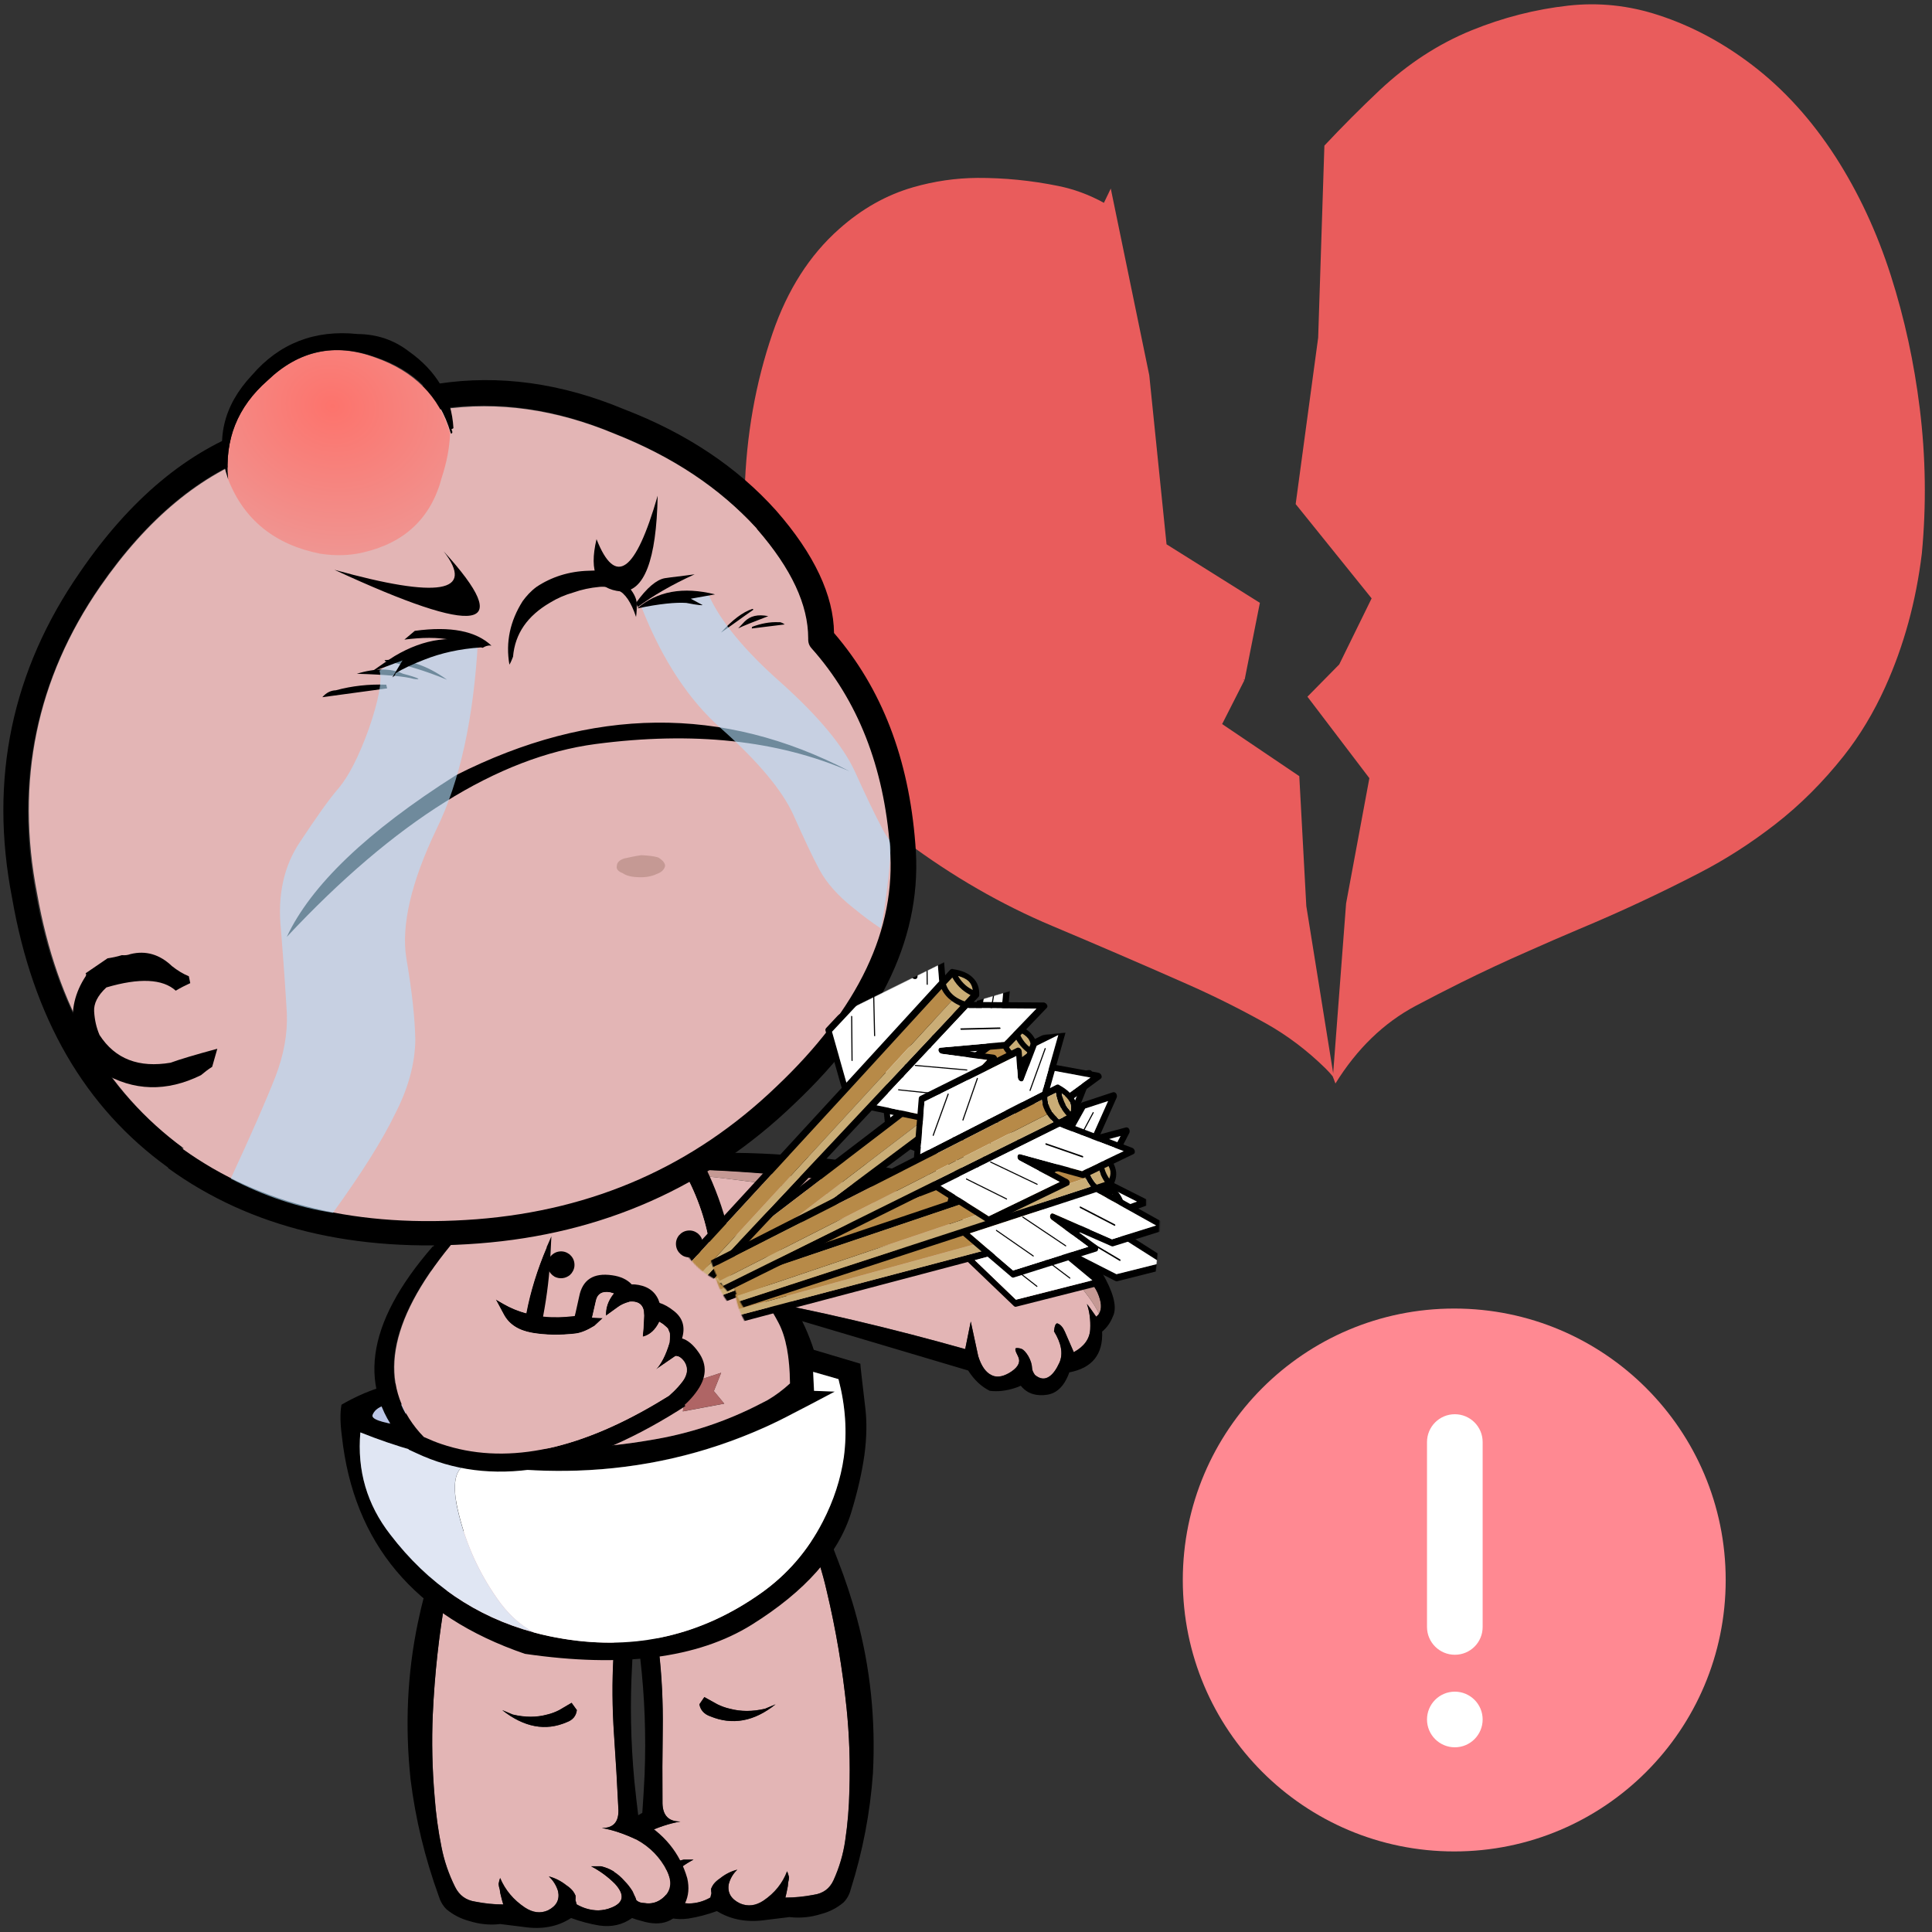<?xml version="1.0" encoding="utf-8"?>
<!-- Generator: Adobe Illustrator 18.1.1, SVG Export Plug-In . SVG Version: 6.00 Build 0)  -->
<svg version="1.1" id="图层_1" xmlns="http://www.w3.org/2000/svg" xmlns:xlink="http://www.w3.org/1999/xlink" x="0px" y="0px"
	 viewBox="202 -80.1 1000 1000" enable-background="new 202 -80.1 1000 1000" xml:space="preserve">
<rect x="202" y="-80.1" width="1000" height="1000" fill="#333333" stroke="none"/>
<title>Group 3</title>
<desc>Created with Sketch.</desc>
<g id="Page-2">
	<g id="Group-3">
		<g id="Group-2" transform="translate(671.315, 0)">
			<path id="Shape_2_" fill="#FF8992" d="M283.4,597.2c-77.6,0-140.5,62.9-140.5,140.5s62.9,140.5,140.5,140.5
				s140.5-62.9,140.5-140.5S361,597.2,283.4,597.2L283.4,597.2z"/>
			<path id="Path" fill="#FFFFFF" d="M283.7,824.3c-7.9,0-14.4-6.4-14.4-14.4c0-7.9,6.4-14.4,14.4-14.4c7.9,0,14.4,6.4,14.4,14.4
				C298.1,817.8,291.7,824.3,283.7,824.3L283.7,824.3z"/>
			<path id="Path_1_" fill="#FFFFFF" d="M283.7,776.4c-7.9,0-14.4-6.4-14.4-14.4v-95.7c0-7.9,6.4-14.4,14.4-14.4
				c7.9,0,14.4,6.4,14.4,14.4v95.7C298.1,770,291.7,776.4,283.7,776.4z"/>
		</g>
	</g>
</g>
<g transform="matrix( 0.12, -0.005, 0.007, 0.162, 99.4,0.75) ">
	<g transform="matrix( 0.98, -0.198, 0.198, 0.98, -136.65,197.3) ">
		<g transform="matrix( 1, 0, 0, 1, 0,0) ">
			<g>
				<g id="liqsli_1_250_53030_0_Layer0_0_FILL">
					<path fill="#E95C5C" d="M5637.7,1220.5c-13.6,12.3-27.1,24.8-40.4,37.4c-54.8-39.3-114-71.6-177.5-96.9
						c-108.6-43.5-219.9-78.4-333.7-104.7c-90.7-20.7-182.8-32.1-276.3-34.1c-118.6-2.5-233.3,16.2-344.2,56.1
						c-145.2,51.7-266.7,137.3-364.4,256.8c-112.3,137.2-194.2,291-245.8,461.2c-42.9,141.9-64.8,286.8-65.8,434.7
						c-0.3,39,5.3,76.8,16.6,113.6c83.1,268.7,229.4,499.1,438.9,691c168.1,154.2,350.5,289.6,547.2,406.1
						c172.4,102.2,344.3,205.7,515.6,310.6c103.3,63.1,204,130.2,302,201.2c79.3,57.6,150.4,123.6,213.2,197.9
						c9.7,11.6,18.6,23.7,26.7,36.2l24-557.9l76.3-408.2l-281.2-236.8l129.1-113.6c-0.8-0.3-1.6-0.6-2.3-0.8c-4.5-2-3.3-2.1,3.6-0.4
						l126.6-222.7L5582,2374.6l65.2-539.4L5637.7,1220.5z"/>
				</g>
			</g>
		</g>
	</g>
	<g transform="matrix( 0.993, 0.117, -0.117, 0.993, 526.2,-1.4) ">
		<g transform="matrix( 1, 0, 0, 1, 0,0) ">
			<g>
				<g id="liqsli_1_251_76443_0_Layer0_0_FILL">
					<path fill="#E95C5C" d="M8466.6-333c-67.6-133-154.1-252.3-259.5-357.9c-109.6-109.3-234.6-196.7-374.9-262
						c-130.7-60.8-267.4-102.3-410.3-124.3c-130-20.3-260.1-19.3-390.5,2.9c-141,24-278.1,62.3-411.1,115
						C6480.8-904,6353-828.9,6236.8-733.8c-77.2,63.4-152.6,129-226.1,196.8l9.5,614.7L5955,617l343.8,272.5l-126.6,222.7
						l-130.4,114.8l281.2,236.8l-76.3,408.2l-24,557.9c4.2,6.6,8.3,13.4,12.2,20.4c85.8-118.7,195.5-211.1,329.1-277.2
						c62.7-30.8,125.7-61.1,189-90.6c93.6-43.6,188.1-85.4,283.5-125.5c71.4-30.4,143.1-60.4,215.1-89.8
						c170.3-68.8,338.3-143.1,503.8-222.9c110.9-53.3,217.1-114.8,318.6-184.6c102.6-70.5,196.3-151.6,280.9-243.3
						c65.2-70.8,120.1-149.1,164.9-234.9c72.2-138.2,116.2-284.7,132.1-439.5c10.7-155.9-1.5-310.2-36.4-462.8
						C8582.7-64.6,8533.1-202,8466.6-333z"/>
				</g>
			</g>
		</g>
	</g>
</g>
<g transform="matrix( 0.555, 0, 0, 0.555, 115.4,128.85) ">
	<g transform="matrix( -0.811, 0.536, 0.536, 0.811, -43.9,53.05) ">
		<g transform="matrix( 1.042, -0.009, 0.009, 1.042, -69.65,-31.2) ">
			<g>
				<g id="liqsli_1_256_20306_41_Layer0_0_FILL">
					<path fill="#E3B5B5" d="M-214.3,1080.4c-0.5-30.7-14.1-51-40.8-61c-26.4,21.2-50.9,41.5-73.4,61
						c-57.4,49.8-101.5,94.3-132.3,133.3c-17.4,22.3-29.1,38.8-35.3,49.4c-6.1,10.7-11.5,20.9-16.2,30.5c-4.6,9.8-7.3,19.6-8.2,29.7
						c-0.9,10-0.9,18.1,0,24.2c1.2,0.4,2.4,0.7,3.6,0.8c0.2-7.2,0.5-12,0.8-14.5c1.7,7.2,5.1,14.3,10.1,21.2
						c5.2,7.1,13.2,10.3,24.2,9.5c-1.6-9.3-2.7-16.1-3.4-20.4c-0.7-4.3-0.2-7.6,1.5-9.9c1.1-1.3,3.4,0.1,6.7,4.2
						c0.3,13.1,4.1,22,11.4,26.9c5.8,3.7,10.6,5.5,14.5,5.7c5.3,0.3,8.9-2.5,10.7-8.4c0.1-2.7-0.2-4.9-1.1-6.5
						c-1.9-3.1-2.9-6.9-3.2-11.4c-0.1-4.3,0.4-7.2,1.5-8.8c1.2-1.6,2.5-2.7,3.8-3.4c1.3-0.6,2.2,1.7,2.7,7.1
						c0.5,5.5,4.7,8.4,12.6,8.6c2.2,0.1,4.3-0.1,6.1-0.4c5.5-0.9,9.3-3.3,11.4-7.1c2.9-5,3.2-12,0.6-21l-11.6-30.5l18.1,18.5
						c11.7-13.3,23.4-26.3,34.9-38.9c49.1-53.6,96.9-100.9,143.4-142.2C-216.2,1109.3-214,1093.9-214.3,1080.4z"/>
					<path fill="#C59994" d="M-255.1,1019.4c-1.2-0.4-2.4-0.8-3.8-1.3c-31,21.3-59.3,42.1-85,62.2c-56.5,44.4-100.1,86-130.8,124.9
						c-17.4,22.3-30.7,43.5-40,63.5c-1.5,3.4-2.9,6.8-4.2,10.1c-6.2,15.6-9.9,28.5-11.1,38.7c-0.5,4.9-0.5,9.1,0,12.6
						c1.5,9.3,4.7,15.1,9.5,17.2c-0.9-6.1-0.9-14.2,0-24.2c0.9-10,3.6-19.9,8.2-29.7c4.7-9.6,10.1-19.8,16.2-30.5
						c6.2-10.6,18-27.1,35.3-49.4c30.8-39,74.9-83.5,132.3-133.3C-306,1061-281.5,1040.6-255.1,1019.4z"/>
					<path fill="#EDD1D1" d="M-259.3,1016.1c0,0.2,0,0.3,0,0.4l1.1-1.1C-258.6,1015.7-259,1015.9-259.3,1016.1z"/>
					<path d="M-259.3,1016.1c-0.3-0.5-0.6-1-0.8-1.3h0.2l-18.9,0.6c-28.2,16.2-55.2,34.2-81,53.8c-48.1,36.7-82.8,68.8-104.3,96.3
						c-32.8,42.5-54.4,73.2-64.8,91.9c-2.1,3.8-4,7.6-5.7,11.4c-6.5,15.3-9.4,31-8.8,47.3c0,0.5,0,1,0,1.5c1,19.8,5,32.4,12,37.9
						c5,3.7,9.9,6,14.7,6.9c1,0.3,1.9,0.4,2.7,0.4c10.7,18.2,26,23.2,45.8,15.1c11,8.4,20.9,10.2,29.7,5.5c1.5-0.7,2.9-1.5,4.2-2.5
						c0.2-0.1,0.5-0.2,0.6-0.4c5.8-4.2,9-9.7,9.7-16.6c2.1-0.3,4.1-0.7,6.1-1.3c8.1-2.2,14.9-5.7,20.4-10.3
						c4.4-7.4,6.6-16.2,6.5-26.5l169.9-199.1c-46.5,41.2-94.3,88.6-143.4,142.2c-11.6,12.6-23.2,25.6-34.9,38.9l-18.1-18.5
						l11.6,30.5c2.5,9.1,2.3,16.1-0.6,21c-2,3.8-5.8,6.2-11.4,7.1c-1.8,0.3-3.9,0.5-6.1,0.4c-7.9-0.2-12.1-3.1-12.6-8.6
						c-0.5-5.4-1.4-7.8-2.7-7.1c-1.3,0.6-2.6,1.8-3.8,3.4c-1.1,1.6-1.6,4.5-1.5,8.8c0.2,4.4,1.3,8.2,3.2,11.4
						c0.9,1.6,1.2,3.8,1.1,6.5c-1.9,5.9-5.4,8.7-10.7,8.4c-3.9-0.1-8.7-2-14.5-5.7c-7.3-4.9-11.1-13.9-11.4-26.9
						c-3.4-4.1-5.6-5.5-6.7-4.2c-1.7,2.3-2.2,5.6-1.5,9.9c0.7,4.3,1.8,11.1,3.4,20.4c-10.9,0.8-19-2.3-24.2-9.5
						c-5-7-8.4-14.1-10.1-21.2c-0.4,2.5-0.6,7.3-0.8,14.5c-1.2-0.1-2.4-0.4-3.6-0.8c-4.8-2.2-8-7.9-9.5-17.2
						c-0.5-3.6-0.5-7.8,0-12.6c1.3-10.2,5-23.1,11.1-38.7c1.3-3.3,2.7-6.7,4.2-10.1c9.3-20,22.6-41.2,40-63.5
						c30.7-38.9,74.3-80.6,130.8-124.9c25.7-20.2,54-40.9,85-62.2c0.7-0.4,0.7-0.6,0.2-0.4l0.2-0.2l-0.8-0.8v-0.2
						C-259.2,1016.4-259.2,1016.2-259.3,1016.1z"/>
				</g>
			</g>
		</g>
	</g>
	<g transform="matrix( 0.984, 0, 0.084, 0.979, -55.85,152.3) ">
		<g transform="matrix( 1, 0, 0, 1, 0,0) ">
			<g>
				<g id="liqsli_1_257_79459_0_Layer0_0_FILL">
					<path fill="#E3B5B5" d="M924.9,1087.4c-0.6-38.1-3.7-75.4-9.3-111.9c-4.9-34.9-15.5-67.6-31.5-98H733.3
						c4.5,24.2,8.4,48.4,11.8,72.5c3.9,26.9,6,54,6.5,81.4c0.7,24.9-0.2,50-2.7,75.5c-2.4,24-4.5,47.7-6.3,71.1
						c-0.6,11.5,4.6,17.2,15.6,17c-11,1.9-22.3,5.7-34.1,11.1c-13,6.9-23.1,16.7-30.1,29.4c-5.8,11.1-4.5,19.9,4,26.5
						c4.9,3.8,10.5,5.2,16.8,4.2c3.4,0,6.1-1,8-2.7c1-2.9,2.3-5.8,3.8-8.6c2.3-3.5,4.9-6.7,8-9.7c6.9-7.4,14.7-12.1,23.6-13.9
						c3.1,0,6.2,0,9.3,0c-8.6,4.3-16.4,9.8-23.6,16.6c-9.9,10.3-9.1,17.8,2.5,22.5c4,1.7,8.4,2.6,13,2.7c7.3-0.1,14.3-2,21-5.7
						c0.4-1.4,0.8-2.7,1.3-4c-0.1-1.4-0.1-2.8,0-4.2c0.7-1.5,1.6-3,2.7-4.4c1.9-2.2,4.1-4,6.5-5.5c5.4-4.1,11.2-6.9,17.2-8.4
						c-4.4,3.9-7.5,8.5-9.3,13.9c-2.1,8.1,1,14.2,9.3,18.3c7.1,3.1,14.5,2.2,22.3-2.7c11.2-7.2,19.5-16.5,24.8-28
						c0.5,1.7,0.9,3.5,1.3,5.5c-0.1,1.7-0.6,3.5-1.3,5.5c-0.2,2-0.6,4-1.3,5.9c-0.7,2.8-1.6,5.5-2.5,8.2c9.1,0,18.2-1,27.3-2.7
						c8.9-1.3,15.5-5.9,19.8-13.9c6.5-12.1,11.3-24.7,14.3-37.9c3.6-15.4,6.3-31.2,8-47.5C924,1139,925.3,1113,924.9,1087.4
						 M785.7,1083.5l5.3-6.9l11.8,6.9c3.7,1.9,7.5,3.3,11.4,4.2c10.2,2.8,21.4,2.8,33.4,0c3.5-1.4,6.9-2.8,10.3-4.2
						c-21.6,16.3-42.6,20.1-62.9,11.4C789.4,1092.8,786.3,1089,785.7,1083.5z"/>
					<path d="M791,1076.5l-5.3,6.9c0.6,5.6,3.7,9.4,9.3,11.4c20.3,8.8,41.2,5,62.9-11.4c-3.4,1.4-6.8,2.8-10.3,4.2
						c-12.1,2.8-23.2,2.8-33.4,0c-3.9-0.9-7.7-2.3-11.4-4.2L791,1076.5 M906.4,878.8l-22.3-1.3c16.1,30.4,26.6,63.1,31.5,98
						c5.5,36.4,8.6,73.7,9.3,111.9c0.4,25.5-0.9,51.6-4,78.2c-1.7,16.3-4.4,32.1-8,47.5c-3,13.2-7.8,25.8-14.3,37.9
						c-4.3,8-10.9,12.6-19.8,13.9c-9.1,1.8-18.2,2.7-27.3,2.7c0.9-2.7,1.8-5.4,2.5-8.2c0.6-1.9,1.1-3.9,1.3-5.9
						c0.7-1.9,1.1-3.8,1.3-5.5c-0.3-2-0.7-3.8-1.3-5.5c-5.3,11.5-13.6,20.8-24.8,28c-7.8,4.9-15.2,5.8-22.3,2.7
						c-8.2-4.1-11.3-10.2-9.3-18.3c1.8-5.3,4.9-10,9.3-13.9c-6.1,1.5-11.8,4.3-17.2,8.4c-2.4,1.5-4.6,3.3-6.5,5.5
						c-1.1,1.4-2,2.9-2.7,4.4c-0.1,1.4-0.1,2.8,0,4.2c-0.4,1.3-0.9,2.6-1.3,4c-6.7,3.7-13.7,5.6-21,5.7c-4.7-0.2-9-1.1-13-2.7
						c-11.6-4.7-12.4-12.2-2.5-22.5c7.1-6.8,15-12.3,23.6-16.6c-3,0-6.1,0-9.3,0c-8.8,1.8-16.7,6.4-23.6,13.9c-3.1,3-5.7,6.2-8,9.7
						c-1.5,2.8-2.8,5.7-3.8,8.6c-1.9,1.8-4.6,2.7-8,2.7c-6.4,1-12-0.4-16.8-4.2c-8.5-6.6-9.8-15.4-4-26.5c7-12.7,17-22.5,30.1-29.4
						c11.7-5.5,23.1-9.2,34.1-11.1c-11,0.1-16.2-5.5-15.6-17c1.8-23.4,3.9-47.1,6.3-71.1c2.5-25.4,3.5-50.6,2.7-75.5
						c-0.5-27.4-2.7-54.5-6.5-81.4c-3.4-24.1-7.3-48.3-11.8-72.5h-13c5.4,24.8,8.8,50.4,10.3,76.8c1.5,28.4,2.4,56.9,2.7,85.4
						c1.1,36.4-0.7,73.2-5.3,110.4c-1.6,12.1-3.4,24.3-5.3,36.6c-24.6,13.1-40.8,31.8-48.6,55.9c-2.3,8.8-1.8,16.7,1.5,23.8
						c7.6,17.2,21.6,22.7,41.8,16.6c3-0.7,6.1-1.6,9-2.7c8.9,6.4,19.5,8.8,31.5,7.1c9.3-1.5,18.5-3.9,27.5-7.1
						c12.7,8.3,28.1,11.1,46.1,8.4c7.3-0.9,14.8-1.8,22.3-2.7c10,1.2,20,0.2,30.1-2.9c8.2-2.1,15.6-5.8,22.3-11.1
						c3.6-3.4,6.2-7.6,7.8-12.4c14.6-36.5,24.7-73.4,30.5-110.6c7-51.1,6.1-100.5-2.7-148.3c-3.3-18.4-7.8-36.6-13.2-54.5
						C922.2,923.5,914.8,901.1,906.4,878.8z"/>
				</g>
			</g>
		</g>
	</g>
	<g transform="matrix( -0.964, 0, -0.028, 0.984, -76.35,153.65) ">
		<g transform="matrix( 1, 0, 0, 1, 0,0) ">
			<g>
				<g id="liqsli_1_257_79459_0_Layer0_0_FILL_1_">
					<path fill="#E3B5B5" d="M-691.3,1086.1c-0.6-38.1-3.7-75.4-9.3-111.9c-4.9-34.9-15.5-67.6-31.5-98h-150.8
						c4.5,24.2,8.4,48.4,11.8,72.5c3.9,26.9,6,54,6.5,81.4c0.7,24.9-0.2,50-2.7,75.5c-2.4,24-4.5,47.7-6.3,71.1
						c-0.6,11.5,4.6,17.2,15.6,17c-11,1.9-22.3,5.7-34.1,11.1c-13,6.9-23.1,16.7-30.1,29.4c-5.8,11.1-4.5,19.9,4,26.5
						c4.9,3.8,10.5,5.2,16.8,4.2c3.4,0,6.1-1,8-2.7c1-2.9,2.3-5.8,3.8-8.6c2.3-3.5,4.9-6.7,8-9.7c6.9-7.4,14.7-12.1,23.6-13.9
						c3.1,0,6.2,0,9.3,0c-8.6,4.3-16.4,9.8-23.6,16.6c-9.9,10.3-9.1,17.8,2.5,22.5c4,1.7,8.4,2.6,13,2.7c7.3-0.1,14.3-2,21-5.7
						c0.4-1.4,0.8-2.7,1.3-4c-0.1-1.4-0.1-2.8,0-4.2c0.7-1.5,1.6-3,2.7-4.4c1.9-2.2,4.1-4,6.5-5.5c5.4-4.1,11.2-6.9,17.2-8.4
						c-4.4,3.9-7.5,8.5-9.3,13.9c-2.1,8.1,1,14.2,9.3,18.3c7.1,3.1,14.5,2.2,22.3-2.7c11.2-7.2,19.5-16.5,24.8-28
						c0.5,1.7,0.9,3.5,1.3,5.5c-0.1,1.7-0.6,3.5-1.3,5.5c-0.2,2-0.6,4-1.3,5.9c-0.7,2.8-1.6,5.5-2.5,8.2c9.1,0,18.2-1,27.3-2.7
						c8.9-1.3,15.5-5.9,19.8-13.9c6.5-12.1,11.3-24.7,14.3-37.9c3.6-15.4,6.3-31.2,8-47.5C-692.3,1137.6-690.9,1111.6-691.3,1086.1
						 M-830.5,1082.1l5.3-6.9l11.8,6.9c3.7,1.9,7.5,3.3,11.4,4.2c10.2,2.8,21.4,2.8,33.4,0c3.5-1.4,6.9-2.8,10.3-4.2
						c-21.6,16.3-42.6,20.1-62.9,11.4C-826.9,1091.4-830,1087.6-830.5,1082.1z"/>
					<path d="M-825.3,1075.1l-5.3,6.9c0.6,5.6,3.7,9.4,9.3,11.4c20.3,8.8,41.2,5,62.9-11.4c-3.4,1.4-6.8,2.8-10.3,4.2
						c-12.1,2.8-23.2,2.8-33.4,0c-3.9-0.9-7.7-2.3-11.4-4.2L-825.3,1075.1 M-709.8,877.5l-22.3-1.3c16.1,30.4,26.6,63.1,31.5,98
						c5.5,36.4,8.6,73.7,9.3,111.9c0.4,25.5-0.9,51.6-4,78.2c-1.7,16.3-4.4,32.1-8,47.5c-3,13.2-7.8,25.8-14.3,37.9
						c-4.3,8-10.9,12.6-19.8,13.9c-9.1,1.8-18.2,2.7-27.3,2.7c0.9-2.7,1.8-5.4,2.5-8.2c0.6-1.9,1.1-3.9,1.3-5.9
						c0.7-1.9,1.1-3.8,1.3-5.5c-0.3-2-0.7-3.8-1.3-5.5c-5.3,11.5-13.6,20.8-24.8,28c-7.8,4.9-15.2,5.8-22.3,2.7
						c-8.2-4.1-11.3-10.2-9.3-18.3c1.8-5.3,4.9-10,9.3-13.9c-6.1,1.5-11.8,4.3-17.2,8.4c-2.4,1.5-4.6,3.3-6.5,5.5
						c-1.1,1.4-2,2.9-2.7,4.4c-0.1,1.4-0.1,2.8,0,4.2c-0.4,1.3-0.9,2.6-1.3,4c-6.7,3.7-13.7,5.6-21,5.7c-4.7-0.2-9-1.1-13-2.7
						c-11.6-4.7-12.4-12.2-2.5-22.5c7.1-6.8,15-12.3,23.6-16.6c-3,0-6.1,0-9.3,0c-8.8,1.8-16.7,6.4-23.6,13.9c-3.1,3-5.7,6.2-8,9.7
						c-1.5,2.8-2.8,5.7-3.8,8.6c-1.9,1.8-4.6,2.7-8,2.7c-6.4,1-12-0.4-16.8-4.2c-8.5-6.6-9.8-15.4-4-26.5c7-12.7,17-22.5,30.1-29.4
						c11.7-5.5,23.1-9.2,34.1-11.1c-11,0.1-16.2-5.5-15.6-17c1.8-23.4,3.9-47.1,6.3-71.1c2.5-25.4,3.5-50.6,2.7-75.5
						c-0.5-27.4-2.7-54.5-6.5-81.4c-3.4-24.1-7.3-48.3-11.8-72.5h-13c5.4,24.8,8.8,50.4,10.3,76.8c1.5,28.4,2.4,56.9,2.7,85.4
						c1.1,36.4-0.7,73.2-5.3,110.4c-1.6,12.1-3.4,24.3-5.3,36.6c-24.6,13.1-40.8,31.8-48.6,55.9c-2.3,8.8-1.8,16.7,1.5,23.8
						c7.6,17.2,21.6,22.7,41.8,16.6c3-0.7,6.1-1.6,9-2.7c8.9,6.4,19.5,8.8,31.5,7.1c9.3-1.5,18.5-3.9,27.5-7.1
						c12.7,8.3,28.1,11.1,46.1,8.4c7.3-0.9,14.8-1.8,22.3-2.7c10,1.2,20,0.2,30.1-2.9c8.2-2.1,15.6-5.8,22.3-11.1
						c3.6-3.4,6.2-7.6,7.8-12.4c14.6-36.5,24.7-73.4,30.5-110.6c7-51.1,6.1-100.5-2.7-148.3c-3.3-18.4-7.8-36.6-13.2-54.5
						C-694,922.2-701.5,899.7-709.8,877.5z"/>
				</g>
			</g>
		</g>
	</g>
	<g transform="matrix( -0.951, 0.102, 0.102, 0.951, -62.75,73.2) ">
		<g transform="matrix( 1, 0, 0, 1, 0,0) ">
			<g>
				<g id="liqsli_1_259_71487_1_Layer0_0_FILL">
					<path d="M-653.8,635.8c-21-6.8-39.3-8.4-54.9-4.8c-51,14.1-87.7,42-110.2,83.5c-22.3,41.5-35.1,83.8-38.5,126.8
						c-2,2.1-6.1,6.2-12.2,12.4c-5.2,5.5-11.9,12.5-20.2,21c-17.6,18.5-29.7,43.7-36.4,75.5l-43.7,18.3c0.2,1.4,0.1,15.8-0.2,43.3
						c-0.2,13.8,1.7,28.9,5.7,45.4c4.2,16.7,10.4,34.8,18.7,54.3c16.7,39,52.8,71.9,108.3,98.8c55.7,26.9,130,28.5,222.9,4.6
						c103.1-48.2,154.7-125,154.8-230.3c0.3-12.5-0.6-22.6-2.9-30.3c-25.5-11.3-50.1-16.5-73.8-15.6c-1.4-5.5-4.4-15.4-8.8-29.7
						c-9.8-32.2-25.8-105.6-47.9-220.2C-612.5,660.3-632.7,642.6-653.8,635.8 M-647.1,657.3c14.1,8.1,26.8,24.2,38.1,48.4
						c16.7,96.7,30.6,165,41.8,205c11.4,40.1,19.9,64.6,25.7,73.4c-14.5,10.1-31.3,17.4-50.3,21.9c-9.2,2.2-15.8,3.8-20,4.8
						c-0.1,0.2-0.1,0.4-0.2,0.6c-49.3,9.3-98.2,12.4-146.6,9.3c-38.5-2.1-75.5-10.1-111-24c-2.1-0.8-4.3-1.6-6.5-2.5
						c-8-3.5-15.8-8.2-23.6-13.9c-2.4-25.7-0.8-45.7,4.8-59.9c5.6-14.1,11.4-24.9,17.2-32.4c5.9-7.5,19.6-18.7,41.2-33.9
						c-1.1-54.8,18.4-107.6,58.5-158.3c28.6-36,64.8-51,108.5-45c7.8,1,14.9,2.9,21.2,5.9C-647.7,656.8-647.4,657-647.1,657.3
						 M-502.6,959.9c5.3,1.3,9,3.8,10.9,7.6c2,3.7-7,8.1-27.1,13.2l-8.8-18.3l4.2-1.5C-514.7,959.1-507.8,958.7-502.6,959.9
						 M-478,983.2c7.2,36.6,1.1,70.6-18.3,102c-31.6,52-74.6,88.6-128.9,109.8c-9,3.5-18.4,6.6-28.2,9.3
						c-68.8,18.9-134.3,10.9-196.6-24c-27.2-15.3-49.5-36.1-66.9-62.7c-12.8-19.2-21.8-39.3-27.1-60.4c-5.9-24.2-6.9-49.6-2.9-76.1
						l23.8-9.7l1.1,18.5l-20,2.9c19.2,7.7,33.3,13.3,42.1,16.6c10.2,4.1,20.3,7.8,30.5,11.1c60,19.4,121.8,26.8,185.5,22.1
						c26.7-2,52.8-5.9,78.2-11.8c8.5-2,16.9-4.1,25.2-6.5C-545.3,1014.5-511.1,1000.7-478,983.2z"/>
					<path fill="#FFFFFF" d="M-565.1,1073.4c4.5-30.8-0.7-47.1-15.6-49c-8.3,2.4-16.7,4.5-25.2,6.5c-25.5,5.8-51.5,9.8-78.2,11.8
						c-63.7,4.7-125.5-2.7-185.5-22.1c-10.2-3.3-20.3-7-30.5-11.1c-8.8-3.3-22.8-8.9-42.1-16.6l20-2.9l-1.1-18.5l-23.8,9.7
						c-4,26.5-3,51.9,2.9,76.1c5.3,21,14.4,41.1,27.1,60.4c17.4,26.5,39.7,47.4,66.9,62.7c62.3,34.9,127.8,42.9,196.6,24
						c9.8-2.7,19.2-5.7,28.2-9.3c12.9-8.8,23.6-21.1,32.2-37C-578.5,1131.4-569.2,1103.2-565.1,1073.4z"/>
					<path fill="#E0E6F3" d="M-580.6,1024.4c14.9,1.9,20.1,18.2,15.6,49c-4.1,29.8-13.5,58-28,84.5c-8.6,15.9-19.3,28.2-32.2,37
						c54.3-21.2,97.3-57.8,128.9-109.8c19.4-31.4,25.5-65.4,18.3-102C-511.1,1000.7-545.3,1014.5-580.6,1024.4z"/>
					<path fill="#BCC6E7" d="M-491.7,967.4c-1.9-3.7-5.6-6.3-10.9-7.6c-5.2-1.1-12.1-0.8-20.8,1.1l-4.2,1.5l8.8,18.3
						C-498.7,975.6-489.7,971.1-491.7,967.4z"/>
					<path fill="#E3B5B5" d="M-647.1,657.3c-0.3-0.2-0.6-0.4-1.1-0.6c-6.3-3-13.4-4.9-21.2-5.9c-43.8-6-79.9,9-108.5,45
						c-40.1,50.8-59.6,103.5-58.5,158.3c-21.6,15.1-35.3,26.4-41.2,33.9c-5.9,7.5-11.6,18.3-17.2,32.4c-5.7,14.3-7.3,34.3-4.8,59.9
						c7.7,5.7,15.6,10.3,23.6,13.9c2.2,0.9,4.4,1.7,6.5,2.5c35.5,13.9,72.5,21.9,111,24c48.4,3.1,97.3,0,146.6-9.3
						c0.1-0.2,0.1-0.4,0.2-0.6c-1.7,0.4-3.1,0.8-4,1.1c1.6-0.8,2.9-1.5,4-2.1c0.2-1.2,0.4-2.4,0.4-3.6c-0.5-0.1-1.1-0.2-1.9-0.4
						c0.8-0.1,1.5-0.3,2.1-0.4c22.1-1.7,27.8-45.6,17.2-131.6c-10.6-86-20.9-142.8-31.1-170.3C-635.1,675.9-642.4,660.6-647.1,657.3
						 M-825,979.8l-9-17l20.6,4.4l14.7-6.9c0.1,6.3,0.6,12.5,1.5,18.5c1,5.9,2.5,11.7,4.4,17.5l-41-3.2L-825,979.8z"/>
					<path fill="#AF6565" d="M-834,962.8l9,17l-8.8,13.2l41,3.2c-1.9-5.8-3.4-11.6-4.4-17.5c-0.9-6.1-1.4-12.2-1.5-18.5l-14.7,6.9
						L-834,962.8z"/>
					<path fill="#C59994" d="M-609,705.6c-11.3-24.2-24-40.3-38.1-48.4c4.7,3.3,12,18.7,22.1,46.1c10.2,27.5,20.6,84.3,31.1,170.3
						c10.6,86,4.8,129.9-17.2,131.6c-0.6,0.1-1.3,0.3-2.1,0.4c0.8,0.2,1.4,0.3,1.9,0.4c-0.1,1.2-0.2,2.4-0.4,3.6
						c-1,0.6-2.4,1.3-4,2.1c0.9-0.3,2.3-0.6,4-1.1c4.1-1,10.8-2.7,20-4.8c19-4.4,35.7-11.7,50.3-21.9c-5.7-8.8-14.3-33.3-25.7-73.4
						C-578.4,870.7-592.3,802.3-609,705.6z"/>
				</g>
			</g>
		</g>
		<g transform="matrix( 1, 0, 0, 1, 0,0) ">
			<g>
				<g id="liqsli_1_259_71487_1_Layer0_1_FILL">
					<path d="M-690,828.4c-3.5,0-6.6,1.3-9.3,3.8c-2.5,2.7-3.8,5.7-3.8,9.3s1.3,6.6,3.8,9.3c0.6,0.4,1.1,0.9,1.7,1.5
						c2.4,1.5,4.9,2.3,7.6,2.3c2.8,0,5.3-0.8,7.6-2.3c0.6-0.6,1.1-1.1,1.7-1.5c2.5-2.7,3.8-5.7,3.8-9.3s-1.3-6.6-3.8-9.3
						C-683.4,829.7-686.5,828.4-690,828.4z"/>
				</g>
			</g>
		</g>
		<g transform="matrix( 1, 0, 0, 1, 0,0) ">
			<g>
				<g id="liqsli_1_259_71487_1_Layer0_2_FILL">
					<path d="M-807.3,825.3c-2.7-2.5-5.7-3.8-9.3-3.8s-6.6,1.3-9.3,3.8c-2.5,2.7-3.8,5.7-3.8,9.3s1.3,6.6,3.8,9.3
						c0.6,0.4,1.1,0.9,1.7,1.5c2.4,1.5,4.9,2.3,7.6,2.3c2.8,0,5.3-0.8,7.6-2.3c0.6-0.6,1.1-1.1,1.7-1.5c2.5-2.7,3.8-5.7,3.8-9.3
						S-804.8,827.9-807.3,825.3z"/>
				</g>
			</g>
		</g>
	</g>
	<g transform="matrix( -0.66, -0.709, -0.709, 0.66, -94.1,72.45) ">
		<g transform="matrix( 1, 0, 0, 1, 0,0) ">
			<g>
				<g id="liqsli_1_256_20306_42_Layer0_0_FILL">
					<path d="M-1074.2-71.8c0.4-0.9,0.7-1.8,1.1-2.7l3.4-7.8l-11.1,11.4c-14.2,14.4-27.5,30.1-40,47.1c-7.2-6.3-14-13.9-20.4-22.7
						l1.9-2.9c2.3-3.4,5.2-7.6,8.8-12.8c9.9-13.5,7.7-26-6.5-37.4c-6.4-5.2-12.8-7.8-19.3-7.8c-1.4-1.7-3.1-3.2-5-4.6
						c-8.5-6.3-17.3-7.2-26.3-2.9c-4-2.3-9-3.9-15.1-4.8c-10.7-1.7-18.9,2.4-24.6,12.2h-0.2c-4.8-2.8-11.5-3.7-20.2-2.5
						c-15.1,1.9-24,11.4-26.9,28.6v-0.2c-0.9,5.1-1.3,9.9-1.3,14.5v1.5l-1.3,0.2l1.5,8.2c21.7,112.2,68.9,183,141.7,212.2l7.8,3.2
						l0.6-1.7h4.4c71.1-0.4,111.8-49.9,122.2-148.5l-9.7-21.2l-0.2,2.3l-0.8,5.9c-12.8,94.6-50,142.8-111.7,144.7h-5.7l-0.6-0.2
						c-0.2-0.1-0.5-0.2-0.8-0.4c-5.1-2.1-10.2-4.5-15.1-7.1c-55.5-29.9-93-89.3-112.5-178.3c-0.8-3.9-1.7-7.9-2.5-12
						c-0.1-0.5-0.2-1.2-0.4-1.9v-0.4v-6.3c0-3.6,0.4-7.4,1.1-11.4V-79c1.5-8.5,5.7-13.4,12.6-14.7c4.7-0.6,8,0.2,9.7,2.3l0.2,0.2
						l3.4,22.7c0.6-7.8,3.9-16.9,10.1-27.3c3.4-3.9,5.8-6.1,7.1-6.7c1.5-0.5,2.6-0.9,3.4-1.3c0.9-0.2,3.1,0,6.5,0.4l0,0
						c0.8,0.2,2.2,0.5,4.2,1.1c-3.1,8-3.1,15.1,0.2,21.2l0.4,0.2l5.5-6.1c2.5-2.7,5.3-5.5,8.2-8.4c0.1-0.1,0.2-0.1,0.2-0.2
						c0.8-0.7,1.6-1.3,2.3-1.9c0.2-0.2,0.5-0.4,0.6-0.6c4.3-3,8.3-3.1,12.2-0.4c1.7,1.2,3.1,2.6,4.2,4.2v0.2
						c2.1,3.9,3.4,7.8,3.8,11.8l1.7,13.7c5.9-4.7,9.4-11.4,10.7-20.2c2.2,1.3,3.3,2,3.4,2.1c5.7,4.5,6.8,9.5,3.4,14.7
						c-2.7,3.9-5.9,8.6-9.7,14.3l-7.4-7.4V-54c1.6,8,3.9,14.1,6.9,18.3c9,12.2,18.7,22.3,29.2,30.3c10.7,8.1,21.3,10.7,31.8,7.8
						l15.8-4l-8.2-2.5c-7.5-2.3-14.8-5.6-21.7-9.9C-1094.7-31.2-1083.7-50.4-1074.2-71.8z"/>
					<path fill="#E3B5B5" d="M-1093.3,2.4c-10.5,2.9-21,0.3-31.8-7.8c-10.5-8-20.2-18.1-29.2-30.3c-3-4.2-5.3-10.3-6.9-18.3v-11.1
						l7.4,7.4c3.8-5.7,7-10.4,9.7-14.3c3.4-5.3,2.3-10.2-3.4-14.7c-0.1-0.1-1.2-0.8-3.4-2.1c-1.3,8.8-4.9,15.5-10.7,20.2l-1.7-13.7
						c-0.4-4-1.7-7.9-3.8-11.8v-0.2c-1.1-1.6-2.5-3-4.2-4.2c-3.9-2.7-7.9-2.5-12.2,0.4c-0.2,0.3-0.4,0.5-0.6,0.6
						c-0.7,0.6-1.5,1.2-2.3,1.9c0,0.1-0.1,0.1-0.2,0.2c-2.9,2.9-5.7,5.7-8.2,8.4l-5.5,6.1l-0.4-0.2c-3.3-6.2-3.3-13.2-0.2-21.2
						c-2-0.5-3.4-0.9-4.2-1.1l0,0c-3.4-0.5-5.6-0.6-6.5-0.4c-0.8,0.4-1.9,0.8-3.4,1.3c-1.4,0.6-3.7,2.8-7.1,6.7
						c-6.2,10.5-9.5,19.6-10.1,27.3l-3.4-22.7l-0.2-0.2c-1.7-2.1-4.9-2.9-9.7-2.3c-7,1.4-11.2,6.3-12.6,14.7v0.2
						c-0.7,4-1,7.8-1.1,11.4v6.3v0.4c0.2,0.7,0.3,1.3,0.4,1.9c0.9,4.1,1.7,8.1,2.5,12c19.5,89,57,148.4,112.5,178.3
						c5,2.7,10,5,15.1,7.1c0.3,0.2,0.6,0.3,0.8,0.4l0.6,0.2h5.7c61.7-1.9,98.9-50.1,111.7-144.7l0.8-5.9l-65.2-60.6
						c-9.5,21.4-20.6,40.7-33.2,57.8c6.9,4.3,14.1,7.6,21.7,9.9l8.2,2.5L-1093.3,2.4z"/>
				</g>
			</g>
		</g>
	</g>
	<g transform="matrix( -4.79, 2.959, 2.959, 4.79, -251.1,-359.85) ">
		<g transform="matrix( 1, 0, 0, 1, 0,0) ">
			<g>
				<g id="liqsli_1_283_61716_2054_Layer10_0_FILL">
					<path d="M-24.5,123.1c-13.5-6-25.8-7.7-36.8-5.3c-10.9,2.4-21,5.7-30.1,9.9c-9.4,4-17.4,10.6-24,19.8
						c-6.7,8.8-10.9,18-12.6,27.5l0,0c-1.6,9.5-0.7,17,2.5,22.3c-1.9,12,0.4,24.2,6.9,36.8c6.7,13.3,19.9,22,39.7,26.1
						c19.5,4.2,38.4,1.6,56.6-7.8c18.4-9.5,30.8-22.1,37.2-37.6v-0.2c6.5-15.7,6-32.8-1.5-51.5C6.3,144.3-6.4,131-24.5,123.1
						 M-60.4,122c10.3-2.3,21.7-0.7,34.3,4.8c17,7.5,28.9,20,35.7,37.6c7,17.6,7.5,33.8,1.5,48.6h0.2C5.1,227.8-6.7,239.6-24,248.6
						c-17.3,8.9-35.2,11.3-53.8,7.4c-18.3-3.8-30.6-11.7-36.8-23.8c-6.2-11.9-8.3-23.6-6.3-34.9c0.1-0.6,0-1.1-0.4-1.7
						c-3-4.6-3.7-11.2-2.3-19.8v-0.2c1.6-8.9,5.6-17.4,11.8-25.7c6.1-8.5,13.5-14.7,22.3-18.5C-80.8,127.5-71.1,124.4-60.4,122z"/>
					<path fill="#E3B5B5" d="M-26.1,126.9c-12.6-5.5-24-7.1-34.3-4.8c-10.6,2.3-20.4,5.5-29.2,9.5c-8.8,3.8-16.2,10-22.3,18.5
						c-6.2,8.3-10.1,16.8-11.8,25.7v0.2c-1.4,8.6-0.6,15.1,2.3,19.8c0.4,0.6,0.5,1.1,0.4,1.7c-2,11.3,0.1,23,6.3,34.9
						c6.2,12.1,18.5,20,36.8,23.8c18.6,4,36.5,1.5,53.8-7.4c17.4-9,29.2-20.8,35.3-35.5h-0.2c6-14.8,5.5-31-1.5-48.6
						C2.8,146.9-9.2,134.3-26.1,126.9z"/>
				</g>
			</g>
		</g>
		<g transform="matrix( 0.218, -0.087, 0.102, 0.21, 1.25,63) ">
			<g transform="matrix( 1, 0, 0, 1, 0,0) ">
				<g>
					<g id="________liqsli_1_277_25827_3_Layer0_0_FILL">
						<path d="M-738.7,432.7c48.3-30.6,107.3-47.3,176.9-50.3c69.7-2.9,146.7,29.5,231.1,97.2c-20.7-33.2-64.2-64-130.6-92.5
							C-561.9,355.6-654.3,370.8-738.7,432.7z"/>
					</g>
				</g>
			</g>
		</g>
		<g transform="matrix( 1, 0, 0, 1, 0,0) ">
			<g>
				<g id="liqsli_1_283_61716_2054_Layer3_0_FILL">
					<path d="M-62.3,167.2c1-1.1,3.5-3,7.6-5.7c-3.1,0.8-5.3,2.2-6.5,4C-63.1,167.5-63.4,168.1-62.3,167.2 M-50.3,162
						c-2.7,0.8-5.2,2-7.6,3.6l0.2,0.6l9.9-4.4C-48.8,161.5-49.6,161.6-50.3,162 M-59.8,162.2V162c-3.1,1.5-5.5,4.3-7.1,8.2
						C-64.6,167-62.2,164.3-59.8,162.2z"/>
				</g>
			</g>
		</g>
		<g transform="matrix( 1, 0, 0, 1, 0,0) ">
			<g>
				<g id="liqsli_1_283_61716_2054_Layer3_1_FILL">
					<path d="M-112.4,188.3l-1.5-0.4c-1.3-0.3-2.5,0.1-3.8,1.3C-115.1,188.7-113.3,188.4-112.4,188.3 M-114.5,189.3
						c-1.5,0.3-2.9,0.8-4.2,1.7c-0.1,0-0.4,0.3-0.6,0.8l5-2.3L-114.5,189.3 M-116.1,186.8c-0.1,0.1-0.1,0.2,0,0.2
						c2,0.1,4.1,0.3,6.5,0.4C-112.3,186.6-114.5,186.4-116.1,186.8z"/>
				</g>
			</g>
		</g>
		<g transform="matrix( 1, 0, 0, 1, 0,0) ">
			<g>
				<g id="liqsli_1_283_61716_2054_Layer2_0_FILL">
					<path d="M-99.1,172.9c3.2-2.4,2.9-5.5-1.1-9.5c1.5,8.4-2.6,8.1-12.4-0.8C-106.8,171.6-102.3,175-99.1,172.9z"/>
				</g>
			</g>
		</g>
		<g transform="matrix( 1, 0, 0, 1, 0,0) ">
			<g>
				<g id="liqsli_1_283_61716_2054_Layer2_1_FILL">
					<path d="M-60.6,144.9c-12.2,13.2-17.9,15.5-17,6.9C-80.9,169.3-75.2,167-60.6,144.9z"/>
				</g>
			</g>
		</g>
		<g transform="matrix( 0.805, -0.239, 0.285, 0.958, 3.25,54.1) ">
			<g transform="matrix( 1, 0, 0, 1, 0,0) ">
				<g>
					<g id="liqsli_1_274_47568_1_Layer0_0_FILL">
						<path fill="#B6E1FF" fill-opacity="0.612" d="M-93.3,104c-2.4-1.4-5.4-4.1-8.8-8.2c-3.3-4.1-5-7-5-8.8
							c-6.3-1.6-13.1-1.9-20.4-0.8c4.9,12.5,10.8,22,17.7,28.6c7.6,7.4,11.7,13.9,12.4,19.3c0.6,5.3,1.4,9.8,2.5,13.5
							c1.3,3.8,3.8,7.4,7.6,10.9c3.8,3.7,9.5,8.1,17,13.2c6.4-2.4,12.3-5.7,17.7-9.9c-6.2-6.2-10.7-10.9-13.7-14.3
							c-2.8-3.2-4.6-6.4-5.5-9.7c-0.8-3.2-1.9-7.8-3.2-13.7c-1.1-5.7-3.9-10.1-8.2-13.2C-87.4,107.8-90.8,105.4-93.3,104z"/>
					</g>
				</g>
			</g>
		</g>
		<g transform="matrix( -0.465, 0.284, 0.161, 0.768, -3.05,56.35) ">
			<g transform="matrix( 1, 0, 0, 1, 0,0) ">
				<g>
					<g id="liqsli_1_275_17932_1_Layer0_0_FILL">
						<path fill="#B6E1FF" fill-opacity="0.612" d="M255.9,67.7c-6.5-0.8-13.7,0.2-21.7,2.7c0.5,11.8,4.2,20.9,10.9,27.3
							c7.6,7.4,11.7,13.9,12.4,19.3c0.6,5.3,1.2,9.5,1.9,12.4c0.7,2.9,2.7,5.8,6.1,8.6c2.2,1.9,4.2,3.4,6.1,4.6
							c2.1-2.7,4.8-6.6,8-11.6c3.2-5,4.6-7.8,4.2-8.4c-0.3-0.5-0.6-1.3-0.8-2.3c-0.7-2.9-1.4-7.3-2.1-13c-0.8-5.7-5-12.3-12.6-19.8
							C260.7,80.2,256.6,73.6,255.9,67.7z"/>
					</g>
				</g>
			</g>
		</g>
		<g transform="matrix( 1, 0, 0, 1, 0,0) ">
			<g>
				<g id="liqsli_1_283_61716_2054_Layer2_4_MEMBER_0_FILL">
					<path d="M-99.9,176.7c-4.3-0.7-8.4,0.9-12.2,4.8l3.8-1.5l-1.1,1.9c0,0.1,0.7-0.4,2.1-1.7C-105.9,179.2-103.5,178-99.9,176.7z"
						/>
				</g>
			</g>
		</g>
		<g transform="matrix( 0.639, -0.452, 0.503, 0.711, -37.35,9.5) ">
			<g>
				<g id="liqsli_1_283_61716_2054_Layer2_4_MEMBER_0_MEMBER_0_FILL">
					<path d="M-188.7,115l0.4-0.8c-2.1-3-4-4.6-5.7-5c-1.5-0.3-3.6-0.6-6.3-1.1C-195.5,110.4-191.7,112.7-188.7,115z"/>
				</g>
			</g>
		</g>
		<g transform="matrix( 1, 0, 0, 1, 0,0) ">
			<g>
				<g id="liqsli_1_283_61716_2054_Layer2_4_MEMBER_1_FILL">
					<path d="M-59.4,165.1l-2.9-1.5l5.5-1.1c-1.8-0.1-3.4-0.2-4.8-0.2c-5.7,0.1-10.2,2.1-13.2,5.9h-0.2c-0.3,0.1-0.6,0.4-0.8,0.8
						c0.3-0.1,0.6-0.2,1.1-0.2l0.2-0.2c3.2-1.7,6.2-2.7,9-3.2c2.1-0.4,3.9-0.6,5.3-0.6C-60,165.1-59.6,165.1-59.4,165.1z"/>
				</g>
			</g>
		</g>
		<g transform="matrix( 1.021, -0.139, 0.141, 1.032, -10.4,-13.45) ">
			<g>
				<g id="liqsli_1_283_61716_2054_Layer2_4_MEMBER_1_MEMBER_0_FILL">
					<path d="M-74.8,158.8l-2.1-0.6c-5.6,1.6-9,4-10.3,7.1c1.8-0.9,3.6-2,5.5-3.4C-79.9,160.6-77.5,159.6-74.8,158.8z"/>
				</g>
			</g>
		</g>
		<g transform="matrix( 0.95, 0, 0, 0.95, 1.45,5.5) ">
			<g>
				<g id="liqsli_1_283_61716_2054_Layer1_0_FILL">
					<path fill="#C59994" d="M-80.1,216.5c-0.3-0.4-0.8-0.6-1.7-0.4c-0.8,0.3-1.8,0.6-2.9,1.1c-1,0.7-1.8,1.3-2.3,1.9
						c-0.4,0.8-0.5,1.5-0.2,1.9c0.4,0.4,1.1,0.6,1.9,0.4c1-0.1,2-0.5,2.9-1.1c1.1-0.7,1.8-1.4,2.1-2.1
						C-79.7,217.4-79.7,216.9-80.1,216.5z"/>
				</g>
			</g>
		</g>
		<g transform="matrix( 1, 0, 0, 1, 0,0) ">
			<g>
				<g id="liqsli_1_283_61716_2054_Layer1_1_FILL">
					
						<radialGradient id="SVGID_1_" cx="32.479" cy="329.889" r="23.842" gradientTransform="matrix(6.402337e-002 -3.32 3.329 -0.379 -1174.847 354.525)" gradientUnits="userSpaceOnUse">
						<stop  offset="0" style="stop-color:#FD736C"/>
						<stop  offset="0.643" style="stop-color:#E3B5B5"/>
						<stop  offset="1" style="stop-color:#E3B5B5"/>
					</radialGradient>
					<path fill="url(#SVGID_1_)" d="M-67.6,112.4c-7-1.5-12.8,0.5-17.2,6.1c-4.3,5.3-5.7,11.1-4,17.2c1.4,2.1,3.1,3.9,5,5.5
						c5,4.8,10.9,6,17.5,3.8c2.2-0.7,4.3-1.9,6.3-3.6c5.6-5.2,7.8-11.4,6.5-18.5C-56.4,117-61.1,113.5-67.6,112.4z"/>
					<path d="M-53.5,122.9c-1.5-6.6-5.7-10.8-12.4-12.6c-6.6-2.1-12.8-1-18.5,3.4c-2.7,1.7-4.6,4-5.7,6.9
						c-2.2,5.2-2.1,10.1,0.4,14.7h0.4c0,0.4,0.1,0.6,0.4,0.6v-0.2c-1.7-6.2-0.4-11.9,4-17.2c4.5-5.6,10.2-7.6,17.2-6.1
						C-61.1,113.5-56.4,117-53.5,122.9z"/>
				</g>
			</g>
		</g>
		<g transform="matrix( 1, 0, 0, 1, 0,0) ">
			<g>
				<g id="liqsli_1_283_61716_2054_Layer1_2_FILL">
					<path fill="#E3B5B5" d="M7.9,183.8c-5.5,1.5-8.6,3.7-9.5,6.5c-1,0-1.9,0.1-2.7,0.2l1.5,5.7c-0.1,3.9,0,5.9,0.4,5.9
						c3.6-1.1,6.2-1.8,7.8-2.1c4.9-2,7.4-5.3,7.6-10.1c-0.1-1.3-0.6-2.5-1.3-3.8C11.2,185,9.9,184.3,7.9,183.8z"/>
					<path d="M9.8,180.5l-0.2-0.2v-0.2l-4.4-0.2c-0.7,0.3-1.5,0.6-2.3,0.8c-0.4,0.3-0.8,0.5-1.3,0.6c-2.5,0.8-4.1,2.6-4.8,5.3
						c-0.4,1.1-0.9,2.1-1.5,2.9l0.4,1.1c0.8-0.1,1.8-0.2,2.7-0.2c0.8-2.8,4-5,9.5-6.5c2,0.4,3.2,1.2,3.8,2.3
						c0.7,1.3,1.1,2.5,1.3,3.8c-0.1,4.8-2.7,8.1-7.6,10.1c-1.5,0.3-4.1,1-7.8,2.1l2.3,2.1c0.8,0,1.6,0.1,2.3,0.2
						c6.3-0.6,10.9-3.6,13.7-9c1.5-2.8,1.6-5.7,0.2-8.6C14.9,184,12.8,181.9,9.8,180.5z"/>
				</g>
			</g>
		</g>
		<g transform="matrix( 1, 0, 0, 1, 0,0) ">
			<g>
				<g id="liqsli_1_283_61716_2054_Layer1_3_FILL">
					<path d="M-77,173.5c-1.4-3.5-3.9-6.1-7.4-7.8c-1-0.4-2-0.7-3.2-0.8c-2.9-0.1-5.9,0.6-8.8,2.3c-0.7,0.4-1.2,0.7-1.5,0.8
						c-0.6,0.3-1.1,0.7-1.5,1.3c-0.6,0.4-0.9,1.5-1.1,3.2c-0.3,1.5-0.2,2.7,0.2,3.4c0.4,0.7,0.8,1.3,1.3,1.9
						c-0.6-2.5-0.5-4.3,0.2-5.3c0.7-1,1.5-1.7,2.3-2.1c1.4-0.7,2.8-1.2,4.2-1.5c1.4-0.4,2.8-0.6,4.2-0.6c4.3-0.1,7.6,1.3,9.9,4.4
						C-77.8,173-77.4,173.3-77,173.5z"/>
				</g>
			</g>
		</g>
	</g>
	<g transform="matrix( 1, 0, 0, 1, -58.25,-3.1) ">
		<defs>
			<filter id="Adobe_OpacityMaskFilter" filterUnits="userSpaceOnUse" x="808.1" y="624.5" width="475.3" height="237.2">
				<feColorMatrix  type="matrix" values="1 0 0 0 0  0 1 0 0 0  0 0 1 0 0  0 0 0 1 0"/>
			</filter>
		</defs>
		<mask maskUnits="userSpaceOnUse" x="808.1" y="624.5" width="475.3" height="237.2" id="Mask_Mask_1_1_">
			<g transform="matrix( 1, 0, 0, 1, -4.5,0) " filter="url(#Adobe_OpacityMaskFilter)">
				<g>
					<g id="Mask_liqsli_1_285_35260_29_1_MASK_0_FILL_1_">
						<path fill="#FFFFFF" d="M2180-268c-365.5,220.9-674.2,427.6-926.3,620.1c-252.1,192.5-375.5,342-370.3,448.3
							c5.2,106.5,196.7,118.9,574.5,37c377.9-81.7,769.6-164.4,1175.1-247.9c405.6-83.5,573.3-194.7,503-333.5
							c-70.1-138.8-103.8-271.6-100.9-398.5c3-126.7-47.4-234.6-151.2-323.6C2780-555,2545.4-488.9,2180-268z"/>
					</g>
				</g>
			</g>
		</mask>
		<g mask="url(#Mask_Mask_1_1_)">
			<g transform="matrix( 0.42, -0.164, 0.205, 0.525, 56.45,42.25) ">
				<g transform="matrix( 1, 0, 0, 1, 0,0) ">
					<g>
						<g id="liqsli_1_284_43458_0_Layer0_0_FILL">
							<path d="M1620,1717.5l-65,83.7l-508.3-1.9l21.7-32.4c0.7-1,1-2.2,0.8-3.6c0-1.2-0.4-2.3-1.3-3.4c-0.8-1-1.9-1.6-3.2-1.9
								c-1.3-0.3-2.5-0.1-3.8,0.4L900,1831.7c-1,0.5-1.8,1.3-2.5,2.3c-0.6,1-0.8,2.1-0.8,3.2c0.2,1.3,0.6,2.4,1.3,3.4
								c0.8,0.9,1.8,1.6,2.9,1.9l172,53.6c1.2,0.4,2.4,0.4,3.6,0c1.2-0.5,2.2-1.2,2.9-2.3c0.7-1.1,1-2.2,0.8-3.6
								c0-1.2-0.4-2.4-1.3-3.4l-25.2-29.4l508.7,5.9l67.1,90.8c0.5,0.8,1.2,1.3,1.9,1.7c0.9,0.5,1.7,0.7,2.5,0.6l179.6,3.6
								c1.6,0.1,2.9-0.4,4-1.5c1.2-1.1,1.9-2.4,1.9-4c0.2-1.5-0.3-2.8-1.3-4l-28.6-32.8l57.2,42.1c1.1,0.7,2.2,1.1,3.4,1.1
								l113.3,2.3c1.3,0.1,2.4-0.2,3.4-0.8c1-0.7,1.7-1.6,2.1-2.7c0.5-1.1,0.6-2.3,0.2-3.6c-0.2-1.1-0.7-2.1-1.7-2.9l-96.5-86
								l14.3,0.2c1,0.1,1.9-0.1,2.7-0.6c0.3,0,0.5-0.1,0.6-0.2c0.1-0.1,0.3-0.1,0.4-0.2c11.7-7.9,17.7-17.1,17.9-27.8
								c0.6-10-4.2-21.1-14.5-33.4c-0.1-0.3-0.2-0.6-0.4-0.8l-0.4-0.4c-0.3-0.3-0.7-0.6-1.3-0.8c-0.1-0.1-0.3-0.3-0.6-0.4l0,0
								c-0.4-0.1-0.8-0.2-1.3-0.2c-0.1-0.1-0.2-0.1-0.4-0.2c-0.1,0.1-0.2,0.1-0.4,0h-15.6l85-73.2c0.9-0.8,1.5-1.8,1.7-2.9
								c0.4-1.2,0.4-2.4,0-3.6c-0.4-1.1-1.1-2-2.1-2.7c-1-0.6-2.1-1-3.4-1.1l-67.5-0.6c-1.2,0-2.4,0.4-3.4,1.1l-38.1,27.3l10.7-20.2
								c0.7-1.2,0.9-2.6,0.6-4c-0.3-1.3-1-2.3-2.1-3.2c-1-0.9-2.2-1.4-3.6-1.5l-225.2-2.3c-0.8,0.1-1.7,0.3-2.5,0.6
								C1621.3,1716.3,1620.6,1716.8,1620,1717.5 M1569.5,1801.2l57.8-74.4l212.8,2.3l-17.9,33.6c-0.5,1.2-0.7,2.5-0.4,3.8
								c0.2,1.3,0.9,2.3,1.9,3.2c1,1,2.1,1.5,3.4,1.5c1.4,0.1,2.7-0.2,3.8-1.1l56.6-40.6l50,0.6l-83.5,71.7L1569.5,1801.2
								 M1859.1,1813.4l19.1,0.2c-3.7,8.6-5.3,17.1-4.8,25.4c0.3,5.6,1.3,11,3.2,16.4l-17.7-0.2c-3.1-6.1-5.1-11.9-5.9-17.2l0,0
								C1851.8,1829,1853.9,1820.8,1859.1,1813.4 M1888.5,1818.9c4.5,7,6.8,13.3,6.7,18.9c-0.4,5.4-2.9,10.2-7.6,14.5
								c-1.6-4.5-2.5-9-2.7-13.7v-0.2C1884.7,1832.1,1885.9,1825.6,1888.5,1818.9 M1745.3,1882c0,1.5,0.5,2.9,1.5,4l53.8,62.2
								L1637,1945l-60.1-81.6l276.1,3.2l95,84.7l-95.9-2.1l-97.6-71.7c-1.1-0.9-2.5-1.3-4-1.3c-1.4,0.2-2.6,0.9-3.6,1.9
								C1746,1879.3,1745.4,1880.6,1745.3,1882 M1557.1,1812.8c0.4,0.1,0.9,0.1,1.3,0l287.3,0.6c-3.9,7.8-5.3,16.3-4.2,25.4
								c0,0.2,0,0.4,0,0.6l0.2,0.2c0.7,4.9,2.1,10,4.2,15.4l-802.2-9.5l-8.2-9.7l-7.4-8.6l10.3-15.6c1.1-0.3,2.3-0.5,3.4-0.8
								L1557.1,1812.8 M918.5,1835.9l0.6-0.2l128.3-58.2l-17.2,25.7c-0.1,0.3-0.3,0.5-0.4,0.6l-13.7,20.8c-0.7,1.1-1.1,2.2-1.1,3.4
								c0.2,1.3,0.6,2.5,1.5,3.4l3.8,4.6l15.8,18.5c0.2,0.3,0.4,0.6,0.6,0.8l20.4,23.8L918.5,1835.9z"/>
							<path fill="#CAAD76" d="M1020.2,1835.9l-3.8-4.6c-0.8-0.9-1.3-2-1.5-3.4c0-1.2,0.3-2.3,1.1-3.4l13.7-20.8
								c0.1-0.1,0.3-0.3,0.4-0.6l17.2-25.7l-128.3,58.2L1020.2,1835.9 M1841.4,1839.5c0-0.2,0-0.4,0-0.6l-806-2.9l8.2,9.7l802.2,9.5
								c-2.1-5.3-3.5-10.5-4.2-15.4L1841.4,1839.5 M1895.2,1837.8c0.1-5.7-2.2-12-6.7-18.9c-2.6,6.7-3.8,13.2-3.6,19.6v0.2
								c0.2,4.6,1.2,9.2,2.7,13.7C1892.3,1848,1894.9,1843.2,1895.2,1837.8 M1878.2,1813.6l-19.1-0.2c-5.2,7.4-7.3,15.6-6.1,24.6
								l0,0c0.8,5.4,2.8,11.1,5.9,17.2l17.7,0.2c-1.8-5.4-2.9-10.8-3.2-16.4C1872.9,1830.7,1874.6,1822.2,1878.2,1813.6z"/>
							<path fill="#EADCC8" d="M919.1,1835.7l-0.6,0.2L1057,1879l-20.4-23.8c-0.2-0.2-0.4-0.5-0.6-0.8l-15.8-18.5L919.1,1835.7z"/>
							<path fill="#B78A48" d="M1558.4,1812.8c-0.4,0.1-0.8,0.1-1.3,0l-515.4-1.9c-1.1,0.3-2.2,0.6-3.4,0.8l-10.3,15.6l7.4,8.6
								l806,2.9c-1.1-9.1,0.3-17.6,4.2-25.4L1558.4,1812.8z"/>
							<path fill="#FFFFFF" d="M1746.8,1886c-1-1.1-1.4-2.5-1.5-4c0.1-1.4,0.7-2.6,1.7-3.8c1-1,2.2-1.7,3.6-1.9
								c1.5-0.1,2.9,0.4,4,1.3l97.6,71.7l95.9,2.1l-95-84.7l-276.1-3.2l60.1,81.6l163.6,3.2L1746.8,1886 M1866.9,1928.2l-55.3-46.3
								L1866.9,1928.2 M1686.4,1933.1l-55.1-59.9L1686.4,1933.1 M1756.9,1934.5l-64.8-68.1L1756.9,1934.5 M1627.3,1726.8l-57.8,74.4
								l284.5,0.6l83.5-71.7l-50-0.6l-56.6,40.6c-1.1,0.8-2.4,1.2-3.8,1.1c-1.2,0-2.4-0.5-3.4-1.5c-1-0.8-1.6-1.9-1.9-3.2
								c-0.3-1.3-0.1-2.6,0.4-3.8l17.9-33.6L1627.3,1726.8 M1611.4,1783.3l66.9-49.6L1611.4,1783.3 M1680.7,1783.3l66.2-50.5
								L1680.7,1783.3 M1832.8,1790.5l67.7-50.3L1832.8,1790.5z"/>
						</g>
					</g>
					<g>
						
							<path id="liqsli_1_284_43458_0_Layer0_0_1_STROKES" fill="none" stroke="#000000" stroke-width="2" stroke-linecap="round" stroke-linejoin="round" d="
							M1611.4,1783.3l66.9-49.6 M1680.7,1783.3l66.2-50.5 M1832.8,1790.5l67.7-50.3 M1686.4,1933.1l-55.1-59.9 M1756.9,1934.5
							l-64.8-68.1"/>
					</g>
					<g>
						
							<path id="liqsli_1_284_43458_0_Layer0_0_2_STROKES" fill="none" stroke="#000000" stroke-width="2.75" stroke-linecap="round" stroke-linejoin="round" d="
							M1866.9,1928.2l-55.3-46.3"/>
					</g>
				</g>
			</g>
		</g>
	</g>
	<g transform="matrix( 0.959, -0.281, 0.281, 0.959, -75.8,-0.2) ">
		<defs>
			<filter id="Adobe_OpacityMaskFilter_1_" filterUnits="userSpaceOnUse" x="555.2" y="856.6" width="505.5" height="211.5">
				<feColorMatrix  type="matrix" values="1 0 0 0 0  0 1 0 0 0  0 0 1 0 0  0 0 0 1 0"/>
			</filter>
		</defs>
		<mask maskUnits="userSpaceOnUse" x="555.2" y="856.6" width="505.5" height="211.5" id="Mask_Mask_2_1_">
			<g transform="matrix( 1, 0, 0, 1, -4.5,0) " filter="url(#Adobe_OpacityMaskFilter_1_)">
				<g>
					<g id="Mask_liqsli_1_285_35260_25_1_MASK_0_FILL_1_">
						<path fill="#FFFFFF" d="M1927.9-60.5c-365.5,220.9-674.2,427.6-926.3,620.1c-252.1,192.5-375.5,342-370.3,448.3
							c5.2,106.5,196.7,118.9,574.5,37c377.9-81.7,769.6-164.4,1175.1-247.9c405.6-83.5,573.3-194.7,503-333.5
							c-70.1-138.8-103.8-271.6-100.9-398.5c3-126.7-47.4-234.6-151.2-323.6C2527.9-347.5,2293.3-281.4,1927.9-60.5z"/>
					</g>
				</g>
			</g>
		</mask>
		<g mask="url(#Mask_Mask_2_1_)">
			<g transform="matrix( 0.42, -0.164, 0.205, 0.525, 56.45,42.25) ">
				<g transform="matrix( 1, 0, 0, 1, 0,0) ">
					<g>
						<g id="liqsli_1_284_43458_0_Layer0_0_FILL_1_">
							<path d="M931.1,1898.3l-65,83.7l-508.3-1.9l21.7-32.4c0.7-1,1-2.2,0.8-3.6c0-1.2-0.4-2.3-1.3-3.4c-0.8-1-1.9-1.6-3.2-1.9
								c-1.3-0.3-2.5-0.1-3.8,0.4l-161.1,73.2c-1,0.5-1.8,1.3-2.5,2.3c-0.6,1-0.8,2.1-0.8,3.2c0.2,1.3,0.6,2.4,1.3,3.4
								c0.8,0.9,1.8,1.6,2.9,1.9l172,53.6c1.2,0.4,2.4,0.4,3.6,0c1.2-0.5,2.2-1.2,2.9-2.3c0.7-1.1,1-2.2,0.8-3.6
								c0-1.2-0.4-2.4-1.3-3.4l-25.2-29.4l508.7,5.9l67.1,90.8c0.5,0.8,1.2,1.3,1.9,1.7c0.9,0.5,1.7,0.7,2.5,0.6l179.6,3.6
								c1.6,0.1,2.9-0.4,4-1.5c1.2-1.1,1.9-2.4,1.9-4c0.2-1.5-0.3-2.8-1.3-4l-28.6-32.8l57.2,42.1c1.1,0.7,2.2,1.1,3.4,1.1
								l113.3,2.3c1.3,0.1,2.4-0.2,3.4-0.8c1-0.7,1.7-1.6,2.1-2.7c0.5-1.1,0.6-2.3,0.2-3.6c-0.2-1.1-0.7-2.1-1.7-2.9l-96.5-86
								l14.3,0.2c1,0.1,1.9-0.1,2.7-0.6c0.3,0,0.5-0.1,0.6-0.2c0.1-0.1,0.3-0.1,0.4-0.2c11.7-7.9,17.7-17.1,17.9-27.8
								c0.6-10-4.2-21.1-14.5-33.4c-0.1-0.3-0.2-0.6-0.4-0.8l-0.4-0.4c-0.3-0.3-0.7-0.6-1.3-0.8c-0.1-0.1-0.3-0.3-0.6-0.4l0,0
								c-0.4-0.1-0.8-0.2-1.3-0.2c-0.1-0.1-0.2-0.1-0.4-0.2c-0.1,0.1-0.2,0.1-0.4,0h-15.6l85-73.2c0.9-0.8,1.5-1.8,1.7-2.9
								c0.4-1.2,0.4-2.4,0-3.6c-0.4-1.1-1.1-2-2.1-2.7c-1-0.6-2.1-1-3.4-1.1l-67.5-0.6c-1.2,0-2.4,0.4-3.4,1.1l-38.1,27.3l10.7-20.2
								c0.7-1.2,0.9-2.6,0.6-4c-0.3-1.3-1-2.3-2.1-3.2c-1-0.9-2.2-1.4-3.6-1.5l-225.2-2.3c-0.8,0.1-1.7,0.3-2.5,0.6
								C932.4,1897,931.7,1897.6,931.1,1898.3 M880.7,1982l57.8-74.4l212.8,2.3l-17.9,33.6c-0.5,1.2-0.7,2.5-0.4,3.8
								c0.2,1.3,0.9,2.3,1.9,3.2c1,1,2.1,1.5,3.4,1.5c1.4,0.1,2.7-0.2,3.8-1.1l56.6-40.6l50,0.6l-83.5,71.7L880.7,1982
								 M1170.2,1994.2l19.1,0.2c-3.7,8.6-5.3,17.1-4.8,25.4c0.3,5.6,1.3,11,3.2,16.4l-17.7-0.2c-3.1-6.1-5.1-11.9-5.9-17.2l0,0
								C1163,2009.8,1165,2001.6,1170.2,1994.2 M1199.7,1999.6c4.5,7,6.8,13.3,6.7,18.9c-0.4,5.4-2.9,10.2-7.6,14.5
								c-1.6-4.5-2.5-9-2.7-13.7v-0.2C1195.9,2012.8,1197,2006.3,1199.7,1999.6 M1056.5,2062.7c0,1.5,0.5,2.9,1.5,4l53.8,62.2
								l-163.6-3.2l-60.1-81.6l276.1,3.2l95,84.7l-95.9-2.1l-97.6-71.7c-1.1-0.9-2.5-1.3-4-1.3c-1.4,0.2-2.6,0.9-3.6,1.9
								C1057.1,2060.1,1056.6,2061.3,1056.5,2062.7 M868.3,1993.5c0.4,0.1,0.9,0.1,1.3,0l287.3,0.6c-3.9,7.8-5.3,16.3-4.2,25.4
								c0,0.2,0,0.4,0,0.6l0.2,0.2c0.7,4.9,2.1,10,4.2,15.4l-802.2-9.5l-8.2-9.7l-7.4-8.6l10.3-15.6c1.1-0.3,2.3-0.5,3.4-0.8
								L868.3,1993.5 M229.6,2016.7l0.6-0.2l128.3-58.2l-17.2,25.7c-0.1,0.3-0.3,0.5-0.4,0.6l-13.7,20.8c-0.7,1.1-1.1,2.2-1.1,3.4
								c0.2,1.3,0.6,2.5,1.5,3.4l3.8,4.6l15.8,18.5c0.2,0.3,0.4,0.6,0.6,0.8l20.4,23.8L229.6,2016.7z"/>
							<path fill="#CAAD76" d="M331.4,2016.7l-3.8-4.6c-0.8-0.9-1.3-2-1.5-3.4c0-1.2,0.3-2.3,1.1-3.4l13.7-20.8
								c0.1-0.1,0.3-0.3,0.4-0.6l17.2-25.7l-128.3,58.2L331.4,2016.7 M1152.6,2020.2c0-0.2,0-0.4,0-0.6l-806-2.9l8.2,9.7l802.2,9.5
								c-2.1-5.3-3.5-10.5-4.2-15.4L1152.6,2020.2 M1206.4,2018.6c0.1-5.7-2.2-12-6.7-18.9c-2.6,6.7-3.8,13.2-3.6,19.6v0.2
								c0.2,4.6,1.2,9.2,2.7,13.7C1203.5,2028.8,1206,2023.9,1206.4,2018.6 M1189.4,1994.4l-19.1-0.2c-5.2,7.4-7.3,15.6-6.1,24.6
								l0,0c0.8,5.4,2.8,11.1,5.9,17.2l17.7,0.2c-1.8-5.4-2.9-10.8-3.2-16.4C1184.1,2011.5,1185.7,2003,1189.4,1994.4z"/>
							<path fill="#EADCC8" d="M230.2,2016.5l-0.6,0.2l138.6,43.1l-20.4-23.8c-0.2-0.2-0.4-0.5-0.6-0.8l-15.8-18.5L230.2,2016.5z"/>
							<path fill="#B78A48" d="M869.5,1993.5c-0.4,0.1-0.8,0.1-1.3,0l-515.4-1.9c-1.1,0.3-2.2,0.6-3.4,0.8l-10.3,15.6l7.4,8.6
								l806,2.9c-1.1-9.1,0.3-17.6,4.2-25.4L869.5,1993.5z"/>
							<path fill="#FFFFFF" d="M1057.9,2066.7c-1-1.1-1.4-2.5-1.5-4c0.1-1.4,0.7-2.6,1.7-3.8c1-1,2.2-1.7,3.6-1.9
								c1.5-0.1,2.9,0.4,4,1.3l97.6,71.7l95.9,2.1l-95-84.7l-276.1-3.2l60.1,81.6l163.6,3.2L1057.9,2066.7 M1178,2109l-55.3-46.3
								L1178,2109 M997.6,2113.8l-55.1-59.9L997.6,2113.8 M1068,2115.3l-64.8-68.1L1068,2115.3 M938.5,1907.5l-57.8,74.4l284.5,0.6
								l83.5-71.7l-50-0.6l-56.6,40.6c-1.1,0.8-2.4,1.2-3.8,1.1c-1.2,0-2.4-0.5-3.4-1.5c-1-0.8-1.6-1.9-1.9-3.2
								c-0.3-1.3-0.1-2.6,0.4-3.8l17.9-33.6L938.5,1907.5 M922.5,1964.1l66.9-49.6L922.5,1964.1 M991.9,1964.1l66.2-50.5
								L991.9,1964.1 M1143.9,1971.2l67.7-50.3L1143.9,1971.2z"/>
						</g>
					</g>
					<g>
						
							<path id="liqsli_1_284_43458_0_Layer0_0_1_STROKES_1_" fill="none" stroke="#000000" stroke-width="2" stroke-linecap="round" stroke-linejoin="round" d="
							M922.5,1964.1l66.9-49.6 M991.9,1964.1l66.2-50.5 M1143.9,1971.2l67.7-50.3 M997.6,2113.8l-55.1-59.9 M1068,2115.3l-64.8-68.1
							"/>
					</g>
					<g>
						
							<path id="liqsli_1_284_43458_0_Layer0_0_2_STROKES_1_" fill="none" stroke="#000000" stroke-width="2.75" stroke-linecap="round" stroke-linejoin="round" d="
							M1178,2109l-55.3-46.3"/>
					</g>
				</g>
			</g>
		</g>
	</g>
	<g transform="matrix( 0.895, -0.443, 0.443, 0.895, -87.75,3.65) ">
		<defs>
			<filter id="Adobe_OpacityMaskFilter_2_" filterUnits="userSpaceOnUse" x="369.9" y="963.7" width="515.6" height="189.1">
				<feColorMatrix  type="matrix" values="1 0 0 0 0  0 1 0 0 0  0 0 1 0 0  0 0 0 1 0"/>
			</filter>
		</defs>
		<mask maskUnits="userSpaceOnUse" x="369.9" y="963.7" width="515.6" height="189.1" id="Mask_Mask_3_1_">
			<g transform="matrix( 1, 0, 0, 1, -4.5,0) " filter="url(#Adobe_OpacityMaskFilter_2_)">
				<g>
					<g id="Mask_liqsli_1_285_35260_21_1_MASK_0_FILL_1_">
						<path fill="#FFFFFF" d="M1743,24.9C1377.5,245.8,1068.7,452.6,816.7,645c-252.1,192.5-375.5,342-370.3,448.3
							c5.2,106.5,196.7,118.9,574.5,37c377.9-81.7,769.6-164.4,1175.1-247.9c405.6-83.5,573.3-194.7,503-333.5
							c-70.1-138.8-103.8-271.6-100.9-398.5c3-126.7-47.4-234.6-151.2-323.6C2343-262.1,2108.4-196.1,1743,24.9z"/>
					</g>
				</g>
			</g>
		</mask>
		<g mask="url(#Mask_Mask_3_1_)">
			<g transform="matrix( 0.42, -0.164, 0.205, 0.525, 56.45,42.25) ">
				<g transform="matrix( 1, 0, 0, 1, 0,0) ">
					<g>
						<g id="liqsli_1_284_43458_0_Layer0_0_FILL_2_">
							<path d="M479.7,1920.3l-65,83.7l-508.3-1.9l21.7-32.4c0.7-1,1-2.2,0.8-3.6c0-1.2-0.4-2.3-1.3-3.4c-0.8-1-1.9-1.6-3.2-1.9
								c-1.3-0.3-2.5-0.1-3.8,0.4l-161.1,73.2c-1,0.5-1.8,1.3-2.5,2.3c-0.6,1-0.8,2.1-0.8,3.2c0.2,1.3,0.6,2.4,1.3,3.4
								c0.8,0.9,1.8,1.6,2.9,1.9l172,53.6c1.2,0.4,2.4,0.4,3.6,0c1.2-0.5,2.2-1.2,2.9-2.3c0.7-1.1,1-2.2,0.8-3.6
								c0-1.2-0.4-2.4-1.3-3.4l-25.2-29.4l508.7,5.9l67.1,90.8c0.5,0.8,1.2,1.3,1.9,1.7c0.9,0.5,1.7,0.7,2.5,0.6l179.6,3.6
								c1.6,0.1,2.9-0.4,4-1.5c1.2-1.1,1.9-2.4,1.9-4c0.2-1.5-0.3-2.8-1.3-4l-28.6-32.8l57.2,42.1c1.1,0.7,2.2,1.1,3.4,1.1
								l113.3,2.3c1.3,0.1,2.4-0.2,3.4-0.8c1-0.7,1.7-1.6,2.1-2.7c0.5-1.1,0.6-2.3,0.2-3.6c-0.2-1.1-0.7-2.1-1.7-2.9l-96.5-86
								l14.3,0.2c1,0.1,1.9-0.1,2.7-0.6c0.3,0,0.5-0.1,0.6-0.2c0.1-0.1,0.3-0.1,0.4-0.2c11.7-7.9,17.7-17.1,17.9-27.8
								c0.6-10-4.2-21.1-14.5-33.4c-0.1-0.3-0.2-0.6-0.4-0.8l-0.4-0.4c-0.3-0.3-0.7-0.6-1.3-0.8c-0.1-0.1-0.3-0.3-0.6-0.4l0,0
								c-0.4-0.1-0.8-0.2-1.3-0.2c-0.1-0.1-0.2-0.1-0.4-0.2c-0.1,0.1-0.2,0.1-0.4,0h-15.6l85-73.2c0.9-0.8,1.5-1.8,1.7-2.9
								c0.4-1.2,0.4-2.4,0-3.6c-0.4-1.1-1.1-2-2.1-2.7c-1-0.6-2.1-1-3.4-1.1l-67.5-0.6c-1.2,0-2.4,0.4-3.4,1.1l-38.1,27.3l10.7-20.2
								c0.7-1.2,0.9-2.6,0.6-4c-0.3-1.3-1-2.3-2.1-3.2c-1-0.9-2.2-1.4-3.6-1.5l-225.2-2.3c-0.8,0.1-1.7,0.3-2.5,0.6
								C481,1919,480.3,1919.6,479.7,1920.3 M429.2,2004l57.8-74.4l212.8,2.3l-17.9,33.6c-0.5,1.2-0.7,2.5-0.4,3.8
								c0.2,1.3,0.9,2.3,1.9,3.2c1,1,2.1,1.5,3.4,1.5c1.4,0.1,2.7-0.2,3.8-1.1l56.6-40.6l50,0.6l-83.5,71.7L429.2,2004
								 M718.8,2016.2l19.1,0.2c-3.7,8.6-5.3,17.1-4.8,25.4c0.3,5.6,1.3,11,3.2,16.4l-17.7-0.2c-3.1-6.1-5.1-11.9-5.9-17.2l0,0
								C711.5,2031.7,713.6,2023.5,718.8,2016.2 M748.2,2021.6c4.5,7,6.8,13.3,6.7,18.9c-0.4,5.4-2.9,10.2-7.6,14.5
								c-1.6-4.5-2.5-9-2.7-13.7v-0.2C744.4,2034.8,745.6,2028.3,748.2,2021.6 M605,2084.7c0,1.5,0.5,2.9,1.5,4l53.8,62.2
								l-163.6-3.2l-60.1-81.6l276.1,3.2l95,84.7l-95.9-2.1l-97.6-71.7c-1.1-0.9-2.5-1.3-4-1.3c-1.4,0.2-2.6,0.9-3.6,1.9
								C605.7,2082.1,605.1,2083.3,605,2084.7 M416.8,2015.5c0.4,0.1,0.9,0.1,1.3,0l287.3,0.6c-3.9,7.8-5.3,16.3-4.2,25.4
								c0,0.2,0,0.4,0,0.6l0.2,0.2c0.7,4.9,2.1,10,4.2,15.4l-802.2-9.5l-8.2-9.7l-7.4-8.6l10.3-15.6c1.1-0.3,2.3-0.5,3.4-0.8
								L416.8,2015.5 M-221.8,2038.7l0.6-0.2l128.3-58.2l-17.2,25.7c-0.1,0.3-0.3,0.5-0.4,0.6l-13.7,20.8c-0.7,1.1-1.1,2.2-1.1,3.4
								c0.2,1.3,0.6,2.5,1.5,3.4l3.8,4.6l15.8,18.5c0.2,0.3,0.4,0.6,0.6,0.8l20.4,23.8L-221.8,2038.7z"/>
							<path fill="#CAAD76" d="M-120,2038.7l-3.8-4.6c-0.8-0.9-1.3-2-1.5-3.4c0-1.2,0.3-2.3,1.1-3.4l13.7-20.8
								c0.1-0.1,0.3-0.3,0.4-0.6l17.2-25.7l-128.3,58.2L-120,2038.7 M701.1,2042.2c0-0.2,0-0.4,0-0.6l-806-2.9l8.2,9.7l802.2,9.5
								c-2.1-5.3-3.5-10.5-4.2-15.4L701.1,2042.2 M755,2040.6c0.1-5.7-2.2-12-6.7-18.9c-2.6,6.7-3.8,13.2-3.6,19.6v0.2
								c0.2,4.6,1.2,9.2,2.7,13.7C752.1,2050.8,754.6,2045.9,755,2040.6 M737.9,2016.4l-19.1-0.2c-5.2,7.4-7.3,15.6-6.1,24.6l0,0
								c0.8,5.4,2.8,11.1,5.9,17.2l17.7,0.2c-1.8-5.4-2.9-10.8-3.2-16.4C732.7,2033.5,734.3,2025,737.9,2016.4z"/>
							<path fill="#EADCC8" d="M-221.2,2038.5l-0.6,0.2l138.6,43.1l-20.4-23.8c-0.2-0.2-0.4-0.5-0.6-0.8l-15.8-18.5L-221.2,2038.5z"
								/>
							<path fill="#B78A48" d="M418.1,2015.5c-0.4,0.1-0.8,0.1-1.3,0l-515.4-1.9c-1.1,0.3-2.2,0.6-3.4,0.8l-10.3,15.6l7.4,8.6
								l806,2.9c-1.1-9.1,0.3-17.6,4.2-25.4L418.1,2015.5z"/>
							<path fill="#FFFFFF" d="M606.5,2088.7c-1-1.1-1.4-2.5-1.5-4c0.1-1.4,0.7-2.6,1.7-3.8c1-1,2.2-1.7,3.6-1.9
								c1.5-0.1,2.9,0.4,4,1.3l97.6,71.7l95.9,2.1l-95-84.7l-276.1-3.2l60.1,81.6l163.6,3.2L606.5,2088.7 M726.6,2131l-55.3-46.3
								L726.6,2131 M546.2,2135.8l-55.1-59.9L546.2,2135.8 M616.6,2137.3l-64.8-68.1L616.6,2137.3 M487.1,1929.5l-57.8,74.4
								l284.5,0.6l83.5-71.7l-50-0.6l-56.6,40.6c-1.1,0.8-2.4,1.2-3.8,1.1c-1.2,0-2.4-0.5-3.4-1.5c-1-0.8-1.6-1.9-1.9-3.2
								c-0.3-1.3-0.1-2.6,0.4-3.8l17.9-33.6L487.1,1929.5 M471.1,1986.1l66.9-49.6L471.1,1986.1 M540.5,1986.1l66.2-50.5
								L540.5,1986.1 M692.5,1993.2l67.7-50.3L692.5,1993.2z"/>
						</g>
					</g>
					<g>
						
							<path id="liqsli_1_284_43458_0_Layer0_0_1_STROKES_2_" fill="none" stroke="#000000" stroke-width="2" stroke-linecap="round" stroke-linejoin="round" d="
							M471.1,1986.1l66.9-49.6 M540.5,1986.1l66.2-50.5 M692.5,1993.2l67.7-50.3 M546.2,2135.8l-55.1-59.9 M616.6,2137.3l-64.8-68.1
							"/>
					</g>
					<g>
						
							<path id="liqsli_1_284_43458_0_Layer0_0_2_STROKES_2_" fill="none" stroke="#000000" stroke-width="2.75" stroke-linecap="round" stroke-linejoin="round" d="
							M726.6,2131l-55.3-46.3"/>
					</g>
				</g>
			</g>
		</g>
	</g>
	<g transform="matrix( 0.992, 0.099, -0.099, 0.992, -48.05,0.8) ">
		<defs>
			<filter id="Adobe_OpacityMaskFilter_3_" filterUnits="userSpaceOnUse" x="899.1" y="544" width="461.2" height="250">
				<feColorMatrix  type="matrix" values="1 0 0 0 0  0 1 0 0 0  0 0 1 0 0  0 0 0 1 0"/>
			</filter>
		</defs>
		<mask maskUnits="userSpaceOnUse" x="899.1" y="544" width="461.2" height="250" id="Mask_Mask_4_1_">
			<g transform="matrix( 1, 0, 0, 1, -4.5,0) " filter="url(#Adobe_OpacityMaskFilter_3_)">
				<g>
					<g id="Mask_liqsli_1_285_35260_17_1_MASK_0_FILL_1_">
						<path fill="#FFFFFF" d="M2269.8-344.2c-365.5,220.9-674.2,427.6-926.3,620.1c-252.1,192.5-375.5,342-370.3,448.3
							c5.2,106.5,196.7,118.9,574.5,37c377.9-81.7,769.6-164.4,1175.1-247.9c405.6-83.5,573.3-194.7,503-333.5
							C3155.6,41,3121.9-91.8,3124.8-218.7c3-126.7-47.4-234.6-151.2-323.6C2869.8-631.2,2635.2-565.2,2269.8-344.2z"/>
					</g>
				</g>
			</g>
		</mask>
		<g mask="url(#Mask_Mask_4_1_)">
			<g transform="matrix( 0.42, -0.164, 0.205, 0.525, 56.45,42.25) ">
				<g transform="matrix( 1, 0, 0, 1, 0,0) ">
					<g>
						<g id="liqsli_1_284_43458_0_Layer0_0_FILL_3_">
							<path d="M1867.1,1649.3l-65,83.7l-508.3-1.9l21.7-32.4c0.7-1,1-2.2,0.8-3.6c0-1.2-0.4-2.3-1.3-3.4c-0.8-1-1.9-1.6-3.2-1.9
								c-1.3-0.3-2.5-0.1-3.8,0.4l-161.1,73.2c-1,0.5-1.8,1.3-2.5,2.3c-0.6,1-0.8,2.1-0.8,3.2c0.2,1.3,0.6,2.4,1.3,3.4
								c0.8,0.9,1.8,1.6,2.9,1.9l172,53.6c1.2,0.4,2.4,0.4,3.6,0c1.2-0.5,2.2-1.2,2.9-2.3c0.7-1.1,1-2.2,0.8-3.6
								c0-1.2-0.4-2.4-1.3-3.4l-25.2-29.4l508.7,5.9l67.1,90.8c0.5,0.8,1.2,1.3,1.9,1.7c0.9,0.5,1.7,0.7,2.5,0.6l179.6,3.6
								c1.6,0.1,2.9-0.4,4-1.5c1.2-1.1,1.9-2.4,1.9-4c0.2-1.5-0.3-2.8-1.3-4l-28.6-32.8l57.2,42.1c1.1,0.7,2.2,1.1,3.4,1.1
								l113.3,2.3c1.3,0.1,2.4-0.2,3.4-0.8c1-0.7,1.7-1.6,2.1-2.7c0.5-1.1,0.6-2.3,0.2-3.6c-0.2-1.1-0.7-2.1-1.7-2.9l-96.5-86
								l14.3,0.2c1,0.1,1.9-0.1,2.7-0.6c0.3,0,0.5-0.1,0.6-0.2c0.1-0.1,0.3-0.1,0.4-0.2c11.7-7.9,17.7-17.1,17.9-27.8
								c0.6-10-4.2-21.1-14.5-33.4c-0.1-0.3-0.2-0.6-0.4-0.8l-0.4-0.4c-0.3-0.3-0.7-0.6-1.3-0.8c-0.1-0.1-0.3-0.3-0.6-0.4l0,0
								c-0.4-0.1-0.8-0.2-1.3-0.2c-0.1-0.1-0.2-0.1-0.4-0.2c-0.1,0.1-0.2,0.1-0.4,0H2119l85-73.2c0.9-0.8,1.5-1.8,1.7-2.9
								c0.4-1.2,0.4-2.4,0-3.6c-0.4-1.1-1.1-2-2.1-2.7c-1-0.6-2.1-1-3.4-1.1l-67.5-0.6c-1.2,0-2.4,0.4-3.4,1.1l-38.1,27.3l10.7-20.2
								c0.7-1.2,0.9-2.6,0.6-4c-0.3-1.3-1-2.3-2.1-3.2c-1-0.9-2.2-1.4-3.6-1.5l-225.2-2.3c-0.8,0.1-1.7,0.3-2.5,0.6
								C1868.4,1648.1,1867.7,1648.6,1867.1,1649.3 M1816.6,1733l57.8-74.4l212.8,2.3l-17.9,33.6c-0.5,1.2-0.7,2.5-0.4,3.8
								c0.2,1.3,0.9,2.3,1.9,3.2c1,1,2.1,1.5,3.4,1.5c1.4,0.1,2.7-0.2,3.8-1.1l56.6-40.6l50,0.6l-83.5,71.7L1816.6,1733
								 M2106.2,1745.2l19.1,0.2c-3.7,8.6-5.3,17.1-4.8,25.4c0.3,5.6,1.3,11,3.2,16.4l-17.7-0.2c-3.1-6.1-5.1-11.9-5.9-17.2l0,0
								C2099,1760.8,2101,1752.6,2106.2,1745.2 M2135.7,1750.7c4.5,7,6.8,13.3,6.7,18.9c-0.4,5.4-2.9,10.2-7.6,14.5
								c-1.6-4.5-2.5-9-2.7-13.7v-0.2C2131.8,1763.9,2133,1757.3,2135.7,1750.7 M1992.4,1813.7c0,1.5,0.5,2.9,1.5,4l53.8,62.2
								l-163.6-3.2l-60.1-81.6l276.1,3.2l95,84.7l-95.9-2.1l-97.6-71.7c-1.1-0.9-2.5-1.3-4-1.3c-1.4,0.2-2.6,0.9-3.6,1.9
								C1993.1,1811.1,1992.6,1812.4,1992.4,1813.7 M1804.2,1744.6c0.4,0.1,0.9,0.1,1.3,0l287.3,0.6c-3.9,7.8-5.3,16.3-4.2,25.4
								c0,0.2,0,0.4,0,0.6l0.2,0.2c0.7,4.9,2.1,10,4.2,15.4l-802.2-9.5l-8.2-9.7l-7.4-8.6l10.3-15.6c1.1-0.3,2.3-0.5,3.4-0.8
								L1804.2,1744.6 M1165.6,1767.7l0.6-0.2l128.3-58.2l-17.2,25.7c-0.1,0.3-0.3,0.5-0.4,0.6l-13.7,20.8c-0.7,1.1-1.1,2.2-1.1,3.4
								c0.2,1.3,0.6,2.5,1.5,3.4l3.8,4.6l15.8,18.5c0.2,0.3,0.4,0.6,0.6,0.8l20.4,23.8L1165.6,1767.7z"/>
							<path fill="#CAAD76" d="M1267.4,1767.7l-3.8-4.6c-0.8-0.9-1.3-2-1.5-3.4c0-1.2,0.3-2.3,1.1-3.4l13.7-20.8
								c0.1-0.1,0.3-0.3,0.4-0.6l17.2-25.7l-128.3,58.2L1267.4,1767.7 M2088.5,1771.3c0-0.2,0-0.4,0-0.6l-806-2.9l8.2,9.7l802.2,9.5
								c-2.1-5.3-3.5-10.5-4.2-15.4L2088.5,1771.3 M2142.4,1769.6c0.1-5.7-2.2-12-6.7-18.9c-2.6,6.7-3.8,13.2-3.6,19.6v0.2
								c0.2,4.6,1.2,9.2,2.7,13.7C2139.5,1779.8,2142,1775,2142.4,1769.6 M2125.3,1745.4l-19.1-0.2c-5.2,7.4-7.3,15.6-6.1,24.6l0,0
								c0.8,5.4,2.8,11.1,5.9,17.2l17.7,0.2c-1.8-5.4-2.9-10.8-3.2-16.4C2120.1,1762.5,2121.7,1754,2125.3,1745.4z"/>
							<path fill="#EADCC8" d="M1166.2,1767.5l-0.6,0.2l138.6,43.1l-20.4-23.8c-0.2-0.2-0.4-0.5-0.6-0.8l-15.8-18.5L1166.2,1767.5z"
								/>
							<path fill="#B78A48" d="M1805.5,1744.6c-0.4,0.1-0.8,0.1-1.3,0l-515.4-1.9c-1.1,0.3-2.2,0.6-3.4,0.8l-10.3,15.6l7.4,8.6
								l806,2.9c-1.1-9.1,0.3-17.6,4.2-25.4L1805.5,1744.6z"/>
							<path fill="#FFFFFF" d="M1993.9,1817.7c-1-1.1-1.4-2.5-1.5-4c0.1-1.4,0.7-2.6,1.7-3.8c1-1,2.2-1.7,3.6-1.9
								c1.5-0.1,2.9,0.4,4,1.3l97.6,71.7l95.9,2.1l-95-84.7l-276.1-3.2l60.1,81.6l163.6,3.2L1993.9,1817.7 M2114,1860l-55.3-46.3
								L2114,1860 M1933.6,1864.8l-55.1-59.9L1933.6,1864.8 M2004,1866.3l-64.8-68.1L2004,1866.3 M1874.5,1658.6l-57.8,74.4
								l284.5,0.6l83.5-71.7l-50-0.6l-56.6,40.6c-1.1,0.8-2.4,1.2-3.8,1.1c-1.2,0-2.4-0.5-3.4-1.5c-1-0.8-1.6-1.9-1.9-3.2
								c-0.3-1.3-0.1-2.6,0.4-3.8l17.9-33.6L1874.5,1658.6 M1858.5,1715.1l66.9-49.6L1858.5,1715.1 M1927.9,1715.1l66.2-50.5
								L1927.9,1715.1 M2079.9,1722.3l67.7-50.3L2079.9,1722.3z"/>
						</g>
					</g>
					<g>
						
							<path id="liqsli_1_284_43458_0_Layer0_0_1_STROKES_3_" fill="none" stroke="#000000" stroke-width="2" stroke-linecap="round" stroke-linejoin="round" d="
							M1858.5,1715.1l66.9-49.6 M1927.9,1715.1l66.2-50.5 M2079.9,1722.3l67.7-50.3 M1933.6,1864.8l-55.1-59.9 M2004,1866.3
							l-64.8-68.1"/>
					</g>
					<g>
						
							<path id="liqsli_1_284_43458_0_Layer0_0_2_STROKES_3_" fill="none" stroke="#000000" stroke-width="2.75" stroke-linecap="round" stroke-linejoin="round" d="
							M2114,1860l-55.3-46.3"/>
					</g>
				</g>
			</g>
		</g>
	</g>
	<g transform="matrix( 0.996, 0.042, -0.042, 0.996, -51.95,-1.9) ">
		<defs>
			<filter id="Adobe_OpacityMaskFilter_4_" filterUnits="userSpaceOnUse" x="855.3" y="590.9" width="469.6" height="243">
				<feColorMatrix  type="matrix" values="1 0 0 0 0  0 1 0 0 0  0 0 1 0 0  0 0 0 1 0"/>
			</filter>
		</defs>
		<mask maskUnits="userSpaceOnUse" x="855.3" y="590.9" width="469.6" height="243" id="Mask_Mask_5_1_">
			<g transform="matrix( 1, 0, 0, 1, -4.5,0) " filter="url(#Adobe_OpacityMaskFilter_4_)">
				<g>
					<g id="Mask_liqsli_1_285_35260_13_1_MASK_0_FILL_1_">
						<path fill="#FFFFFF" d="M2226.9-299.4c-365.5,220.9-674.2,427.6-926.3,620.1C1048.5,513.2,925,662.7,930.2,769
							c5.2,106.5,196.7,118.9,574.5,37c377.9-81.7,769.6-164.4,1175.1-247.9c405.6-83.5,573.3-194.7,503-333.5
							C3112.7,85.8,3079-47,3081.9-173.9c3-126.7-47.4-234.6-151.2-323.6C2826.9-586.4,2592.3-520.4,2226.9-299.4z"/>
					</g>
				</g>
			</g>
		</mask>
		<g mask="url(#Mask_Mask_5_1_)">
			<g transform="matrix( 0.42, -0.164, 0.205, 0.525, 56.45,42.25) ">
				<g transform="matrix( 1, 0, 0, 1, 0,0) ">
					<g>
						<g id="liqsli_1_284_43458_0_Layer0_0_FILL_4_">
							<path d="M1742.3,1695.7l-65,83.7l-508.3-1.9l21.7-32.4c0.7-1,1-2.2,0.8-3.6c0-1.2-0.4-2.3-1.3-3.4c-0.8-1-1.9-1.6-3.2-1.9
								c-1.3-0.3-2.5-0.1-3.8,0.4l-161.1,73.2c-1,0.5-1.8,1.3-2.5,2.3c-0.6,1-0.8,2.1-0.8,3.2c0.2,1.3,0.6,2.4,1.3,3.4
								c0.8,0.9,1.8,1.6,2.9,1.9l172,53.6c1.2,0.4,2.4,0.4,3.6,0c1.2-0.5,2.2-1.2,2.9-2.3c0.7-1.1,1-2.2,0.8-3.6
								c0-1.2-0.4-2.4-1.3-3.4l-25.2-29.4l508.7,5.9l67.1,90.8c0.5,0.8,1.2,1.3,1.9,1.7c0.9,0.5,1.7,0.7,2.5,0.6l179.6,3.6
								c1.6,0.1,2.9-0.4,4-1.5c1.2-1.1,1.9-2.4,1.9-4c0.2-1.5-0.3-2.8-1.3-4l-28.6-32.8l57.2,42.1c1.1,0.7,2.2,1.1,3.4,1.1
								l113.3,2.3c1.3,0.1,2.4-0.2,3.4-0.8c1-0.7,1.7-1.6,2.1-2.7c0.5-1.1,0.6-2.3,0.2-3.6c-0.2-1.1-0.7-2.1-1.7-2.9l-96.5-86
								l14.3,0.2c1,0.1,1.9-0.1,2.7-0.6c0.3,0,0.5-0.1,0.6-0.2c0.1-0.1,0.3-0.1,0.4-0.2c11.7-7.9,17.7-17.1,17.9-27.8
								c0.6-10-4.2-21.1-14.5-33.4c-0.1-0.3-0.2-0.6-0.4-0.8l-0.4-0.4c-0.3-0.3-0.7-0.6-1.3-0.8c-0.1-0.1-0.3-0.3-0.6-0.4l0,0
								c-0.4-0.1-0.8-0.2-1.3-0.2c-0.1-0.1-0.2-0.1-0.4-0.2c-0.1,0.1-0.2,0.1-0.4,0h-15.6l85-73.2c0.9-0.8,1.5-1.8,1.7-2.9
								c0.4-1.2,0.4-2.4,0-3.6c-0.4-1.1-1.1-2-2.1-2.7c-1-0.6-2.1-1-3.4-1.1l-67.5-0.6c-1.2,0-2.4,0.4-3.4,1.1l-38.1,27.3l10.7-20.2
								c0.7-1.2,0.9-2.6,0.6-4c-0.3-1.3-1-2.3-2.1-3.2c-1-0.9-2.2-1.4-3.6-1.5l-225.2-2.3c-0.8,0.1-1.7,0.3-2.5,0.6
								C1743.6,1694.5,1742.9,1695,1742.3,1695.7 M1691.8,1779.4l57.8-74.4l212.8,2.3l-17.9,33.6c-0.5,1.2-0.7,2.5-0.4,3.8
								c0.2,1.3,0.9,2.3,1.9,3.2c1,1,2.1,1.5,3.4,1.5c1.4,0.1,2.7-0.2,3.8-1.1l56.6-40.6l50,0.6l-83.5,71.7L1691.8,1779.4
								 M1981.4,1791.6l19.1,0.2c-3.7,8.6-5.3,17.1-4.8,25.4c0.3,5.6,1.3,11,3.2,16.4l-17.7-0.2c-3.1-6.1-5.1-11.9-5.9-17.2l0,0
								C1974.1,1807.2,1976.2,1799,1981.4,1791.6 M2010.8,1797.1c4.5,7,6.8,13.3,6.7,18.9c-0.4,5.4-2.9,10.2-7.6,14.5
								c-1.6-4.5-2.5-9-2.7-13.7v-0.2C2007,1810.2,2008.2,1803.7,2010.8,1797.1 M1867.6,1860.1c0,1.5,0.5,2.9,1.5,4l53.8,62.2
								l-163.6-3.2l-60.1-81.6l276.1,3.2l95,84.7l-95.9-2.1l-97.6-71.7c-1.1-0.9-2.5-1.3-4-1.3c-1.4,0.2-2.6,0.9-3.6,1.9
								C1868.3,1857.5,1867.7,1858.8,1867.6,1860.1 M1679.4,1791c0.4,0.1,0.9,0.1,1.3,0l287.3,0.6c-3.9,7.8-5.3,16.3-4.2,25.4
								c0,0.2,0,0.4,0,0.6l0.2,0.2c0.7,4.9,2.1,10,4.2,15.4l-802.2-9.5l-8.2-9.7l-7.4-8.6l10.3-15.6c1.1-0.3,2.3-0.5,3.4-0.8
								L1679.4,1791 M1040.8,1814.1l0.6-0.2l128.3-58.2l-17.2,25.7c-0.1,0.3-0.3,0.5-0.4,0.6l-13.7,20.8c-0.7,1.1-1.1,2.2-1.1,3.4
								c0.2,1.3,0.6,2.5,1.5,3.4l3.8,4.6l15.8,18.5c0.2,0.3,0.4,0.6,0.6,0.8l20.4,23.8L1040.8,1814.1z"/>
							<path fill="#CAAD76" d="M1142.5,1814.1l-3.8-4.6c-0.8-0.9-1.3-2-1.5-3.4c0-1.2,0.3-2.3,1.1-3.4l13.7-20.8
								c0.1-0.1,0.3-0.3,0.4-0.6l17.2-25.7l-128.3,58.2L1142.5,1814.1 M1963.7,1817.7c0-0.2,0-0.4,0-0.6l-806-2.9l8.2,9.7l802.2,9.5
								c-2.1-5.3-3.5-10.5-4.2-15.4L1963.7,1817.7 M2017.5,1816c0.1-5.7-2.2-12-6.7-18.9c-2.6,6.7-3.8,13.2-3.6,19.6v0.2
								c0.2,4.6,1.2,9.2,2.7,13.7C2014.7,1826.2,2017.2,1821.4,2017.5,1816 M2000.5,1791.8l-19.1-0.2c-5.2,7.4-7.3,15.6-6.1,24.6
								l0,0c0.8,5.4,2.8,11.1,5.9,17.2l17.7,0.2c-1.8-5.4-2.9-10.8-3.2-16.4C1995.3,1808.9,1996.9,1800.4,2000.5,1791.8z"/>
							<path fill="#EADCC8" d="M1041.4,1813.9l-0.6,0.2l138.6,43.1l-20.4-23.8c-0.2-0.2-0.4-0.5-0.6-0.8l-15.8-18.5L1041.4,1813.9z"
								/>
							<path fill="#B78A48" d="M1680.7,1791c-0.4,0.1-0.8,0.1-1.3,0l-515.4-1.9c-1.1,0.3-2.2,0.6-3.4,0.8l-10.3,15.6l7.4,8.6
								l806,2.9c-1.1-9.1,0.3-17.6,4.2-25.4L1680.7,1791z"/>
							<path fill="#FFFFFF" d="M1869.1,1864.1c-1-1.1-1.4-2.5-1.5-4c0.1-1.4,0.7-2.6,1.7-3.8c1-1,2.2-1.7,3.6-1.9
								c1.5-0.1,2.9,0.4,4,1.3l97.6,71.7l95.9,2.1l-95-84.7l-276.1-3.2l60.1,81.6l163.6,3.2L1869.1,1864.1 M1989.2,1906.4
								l-55.3-46.3L1989.2,1906.4 M1808.7,1911.2l-55.1-59.9L1808.7,1911.2 M1879.2,1912.7l-64.8-68.1L1879.2,1912.7 M1749.6,1704.9
								l-57.8,74.4l284.5,0.6l83.5-71.7l-50-0.6l-56.6,40.6c-1.1,0.8-2.4,1.2-3.8,1.1c-1.2,0-2.4-0.5-3.4-1.5
								c-1-0.8-1.6-1.9-1.9-3.2c-0.3-1.3-0.1-2.6,0.4-3.8l17.9-33.6L1749.6,1704.9 M1733.7,1761.5l66.9-49.6L1733.7,1761.5
								 M1803.1,1761.5l66.2-50.5L1803.1,1761.5 M1955.1,1768.7l67.7-50.3L1955.1,1768.7z"/>
						</g>
					</g>
					<g>
						
							<path id="liqsli_1_284_43458_0_Layer0_0_1_STROKES_4_" fill="none" stroke="#000000" stroke-width="2" stroke-linecap="round" stroke-linejoin="round" d="
							M1733.7,1761.5l66.9-49.6 M1803.1,1761.5l66.2-50.5 M1955.1,1768.7l67.7-50.3 M1808.7,1911.2l-55.1-59.9 M1879.2,1912.7
							l-64.8-68.1"/>
					</g>
					<g>
						
							<path id="liqsli_1_284_43458_0_Layer0_0_2_STROKES_4_" fill="none" stroke="#000000" stroke-width="2.75" stroke-linecap="round" stroke-linejoin="round" d="
							M1989.2,1906.4l-55.3-46.3"/>
					</g>
				</g>
			</g>
		</g>
	</g>
	<g transform="matrix( 0.991, -0.102, 0.102, 0.991, -64.35,-3.5) ">
		<defs>
			<filter id="Adobe_OpacityMaskFilter_5_" filterUnits="userSpaceOnUse" x="727.6" y="714" width="487.8" height="230">
				<feColorMatrix  type="matrix" values="1 0 0 0 0  0 1 0 0 0  0 0 1 0 0  0 0 0 1 0"/>
			</filter>
		</defs>
		<mask maskUnits="userSpaceOnUse" x="727.6" y="714" width="487.8" height="230" id="Mask_Mask_6_1_">
			<g transform="matrix( 1, 0, 0, 1, -4.5,0) " filter="url(#Adobe_OpacityMaskFilter_5_)">
				<g>
					<g id="Mask_liqsli_1_285_35260_9_1_MASK_0_FILL_1_">
						<path fill="#FFFFFF" d="M2099.8-185.4c-365.5,220.9-674.2,427.6-926.3,620.1C921.4,627.2,798,776.7,803.2,883
							c5.2,106.5,196.7,118.9,574.5,37c377.9-81.7,769.6-164.4,1175.1-247.9c405.6-83.5,573.3-194.7,503-333.5
							C2985.7,199.8,2952,67,2954.8-59.9c3-126.7-47.4-234.6-151.2-323.6C2699.9-472.4,2465.3-406.4,2099.8-185.4z"/>
					</g>
				</g>
			</g>
		</mask>
		<g mask="url(#Mask_Mask_6_1_)">
			<g transform="matrix( 0.42, -0.164, 0.205, 0.525, 56.45,42.25) ">
				<g transform="matrix( 1, 0, 0, 1, 0,0) ">
					<g>
						<g id="liqsli_1_284_43458_0_Layer0_0_FILL_5_">
							<path d="M1387.5,1802.4l-65,83.7l-508.3-1.9l21.7-32.4c0.7-1,1-2.2,0.8-3.6c0-1.2-0.4-2.3-1.3-3.4c-0.8-1-1.9-1.6-3.2-1.9
								c-1.3-0.3-2.5-0.1-3.8,0.4l-161.1,73.2c-1,0.5-1.8,1.3-2.5,2.3c-0.6,1-0.8,2.1-0.8,3.2c0.2,1.3,0.6,2.4,1.3,3.4
								c0.8,0.9,1.8,1.6,2.9,1.9l172,53.6c1.2,0.4,2.4,0.4,3.6,0c1.2-0.5,2.2-1.2,2.9-2.3c0.7-1.1,1-2.2,0.8-3.6
								c0-1.2-0.4-2.4-1.3-3.4l-25.2-29.4l508.7,5.9l67.1,90.8c0.5,0.8,1.2,1.3,1.9,1.7c0.9,0.5,1.7,0.7,2.5,0.6l179.6,3.6
								c1.6,0.1,2.9-0.4,4-1.5c1.2-1.1,1.9-2.4,1.9-4c0.2-1.5-0.3-2.8-1.3-4l-28.6-32.8l57.2,42.1c1.1,0.7,2.2,1.1,3.4,1.1
								l113.3,2.3c1.3,0.1,2.4-0.2,3.4-0.8c1-0.7,1.7-1.6,2.1-2.7c0.5-1.1,0.6-2.3,0.2-3.6c-0.2-1.1-0.7-2.1-1.7-2.9l-96.5-86
								l14.3,0.2c1,0.1,1.9-0.1,2.7-0.6c0.3,0,0.5-0.1,0.6-0.2c0.1-0.1,0.3-0.1,0.4-0.2c11.7-7.9,17.7-17.1,17.9-27.8
								c0.6-10-4.2-21.1-14.5-33.4c-0.1-0.3-0.2-0.6-0.4-0.8l-0.4-0.4c-0.3-0.3-0.7-0.6-1.3-0.8c-0.1-0.1-0.3-0.3-0.6-0.4l0,0
								c-0.4-0.1-0.8-0.2-1.3-0.2c-0.1-0.1-0.2-0.1-0.4-0.2c-0.1,0.1-0.2,0.1-0.4,0h-15.6l85-73.2c0.9-0.8,1.5-1.8,1.7-2.9
								c0.4-1.2,0.4-2.4,0-3.6c-0.4-1.1-1.1-2-2.1-2.7c-1-0.6-2.1-1-3.4-1.1l-67.5-0.6c-1.2,0-2.4,0.4-3.4,1.1l-38.1,27.3l10.7-20.2
								c0.7-1.2,0.9-2.6,0.6-4c-0.3-1.3-1-2.3-2.1-3.2c-1-0.9-2.2-1.4-3.6-1.5l-225.2-2.3c-0.8,0.1-1.7,0.3-2.5,0.6
								C1388.9,1801.2,1388.2,1801.7,1387.5,1802.4 M1337.1,1886.1l57.8-74.4l212.8,2.3l-17.9,33.6c-0.5,1.2-0.7,2.5-0.4,3.8
								c0.2,1.3,0.9,2.3,1.9,3.2c1,1,2.1,1.5,3.4,1.5c1.4,0.1,2.7-0.2,3.8-1.1l56.6-40.6l50,0.6l-83.5,71.7L1337.1,1886.1
								 M1626.6,1898.3l19.1,0.2c-3.7,8.6-5.3,17.1-4.8,25.4c0.3,5.6,1.3,11,3.2,16.4l-17.7-0.2c-3.1-6.1-5.1-11.9-5.9-17.2l0,0
								C1619.4,1913.9,1621.4,1905.7,1626.6,1898.3 M1656.1,1903.8c4.5,7,6.8,13.3,6.7,18.9c-0.4,5.4-2.9,10.2-7.6,14.5
								c-1.6-4.5-2.5-9-2.7-13.7v-0.2C1652.3,1917,1653.5,1910.4,1656.1,1903.8 M1512.9,1966.9c0,1.5,0.5,2.9,1.5,4l53.8,62.2
								l-163.6-3.2l-60.1-81.6l276.1,3.2l95,84.7l-95.9-2.1l-97.6-71.7c-1.1-0.9-2.5-1.3-4-1.3c-1.4,0.2-2.6,0.9-3.6,1.9
								C1513.5,1964.2,1513,1965.5,1512.9,1966.9 M1324.7,1897.7c0.4,0.1,0.9,0.1,1.3,0l287.3,0.6c-3.9,7.8-5.3,16.3-4.2,25.4
								c0,0.2,0,0.4,0,0.6l0.2,0.2c0.7,4.9,2.1,10,4.2,15.4l-802.2-9.5l-8.2-9.7l-7.4-8.6l10.3-15.6c1.1-0.3,2.3-0.5,3.4-0.8
								L1324.7,1897.7 M686,1920.8l0.6-0.2l128.3-58.2l-17.2,25.7c-0.1,0.3-0.3,0.5-0.4,0.6l-13.7,20.8c-0.7,1.1-1.1,2.2-1.1,3.4
								c0.2,1.3,0.6,2.5,1.5,3.4l3.8,4.6l15.8,18.5c0.2,0.3,0.4,0.6,0.6,0.8l20.4,23.8L686,1920.8z"/>
							<path fill="#CAAD76" d="M787.8,1920.8l-3.8-4.6c-0.8-0.9-1.3-2-1.5-3.4c0-1.2,0.3-2.3,1.1-3.4l13.7-20.8
								c0.1-0.1,0.3-0.3,0.4-0.6l17.2-25.7l-128.3,58.2L787.8,1920.8 M1609,1924.4c0-0.2,0-0.4,0-0.6l-806-2.9l8.2,9.7l802.2,9.5
								c-2.1-5.3-3.5-10.5-4.2-15.4L1609,1924.4 M1662.8,1922.7c0.1-5.7-2.2-12-6.7-18.9c-2.6,6.7-3.8,13.2-3.6,19.6v0.2
								c0.2,4.6,1.2,9.2,2.7,13.7C1659.9,1932.9,1662.4,1928.1,1662.8,1922.7 M1645.8,1898.5l-19.1-0.2c-5.2,7.4-7.3,15.6-6.1,24.6
								l0,0c0.8,5.4,2.8,11.1,5.9,17.2l17.7,0.2c-1.8-5.4-2.9-10.8-3.2-16.4C1640.5,1915.6,1642.1,1907.1,1645.8,1898.5z"/>
							<path fill="#EADCC8" d="M686.7,1920.6l-0.6,0.2l138.6,43.1l-20.4-23.8c-0.2-0.2-0.4-0.5-0.6-0.8l-15.8-18.5L686.7,1920.6z"/>
							<path fill="#B78A48" d="M1325.9,1897.7c-0.4,0.1-0.8,0.1-1.3,0l-515.4-1.9c-1.1,0.3-2.2,0.6-3.4,0.8l-10.3,15.6l7.4,8.6
								l806,2.9c-1.1-9.1,0.3-17.6,4.2-25.4L1325.9,1897.7z"/>
							<path fill="#FFFFFF" d="M1514.4,1970.8c-1-1.1-1.4-2.5-1.5-4c0.1-1.4,0.7-2.6,1.7-3.8c1-1,2.2-1.7,3.6-1.9
								c1.5-0.1,2.9,0.4,4,1.3l97.6,71.7l95.9,2.1l-95-84.7l-276.1-3.2l60.1,81.6l163.6,3.2L1514.4,1970.8 M1634.4,2013.1
								l-55.3-46.3L1634.4,2013.1 M1454,2017.9l-55.1-59.9L1454,2017.9 M1524.4,2019.4l-64.8-68.1L1524.4,2019.4 M1394.9,1811.7
								l-57.8,74.4l284.5,0.6l83.5-71.7l-50-0.6l-56.6,40.6c-1.1,0.8-2.4,1.2-3.8,1.1c-1.2,0-2.4-0.5-3.4-1.5
								c-1-0.8-1.6-1.9-1.9-3.2c-0.3-1.3-0.1-2.6,0.4-3.8l17.9-33.6L1394.9,1811.7 M1378.9,1868.2l66.9-49.6L1378.9,1868.2
								 M1448.3,1868.2l66.2-50.5L1448.3,1868.2 M1600.4,1875.4l67.7-50.3L1600.4,1875.4z"/>
						</g>
					</g>
					<g>
						
							<path id="liqsli_1_284_43458_0_Layer0_0_1_STROKES_5_" fill="none" stroke="#000000" stroke-width="2" stroke-linecap="round" stroke-linejoin="round" d="
							M1378.9,1868.2l66.9-49.6 M1448.3,1868.2l66.2-50.5 M1600.4,1875.4l67.7-50.3 M1454,2017.9l-55.1-59.9 M1524.4,2019.4
							l-64.8-68.1"/>
					</g>
					<g>
						
							<path id="liqsli_1_284_43458_0_Layer0_0_2_STROKES_5_" fill="none" stroke="#000000" stroke-width="2.75" stroke-linecap="round" stroke-linejoin="round" d="
							M1634.4,2013.1l-55.3-46.3"/>
					</g>
				</g>
			</g>
		</g>
	</g>
</g>
</svg>
